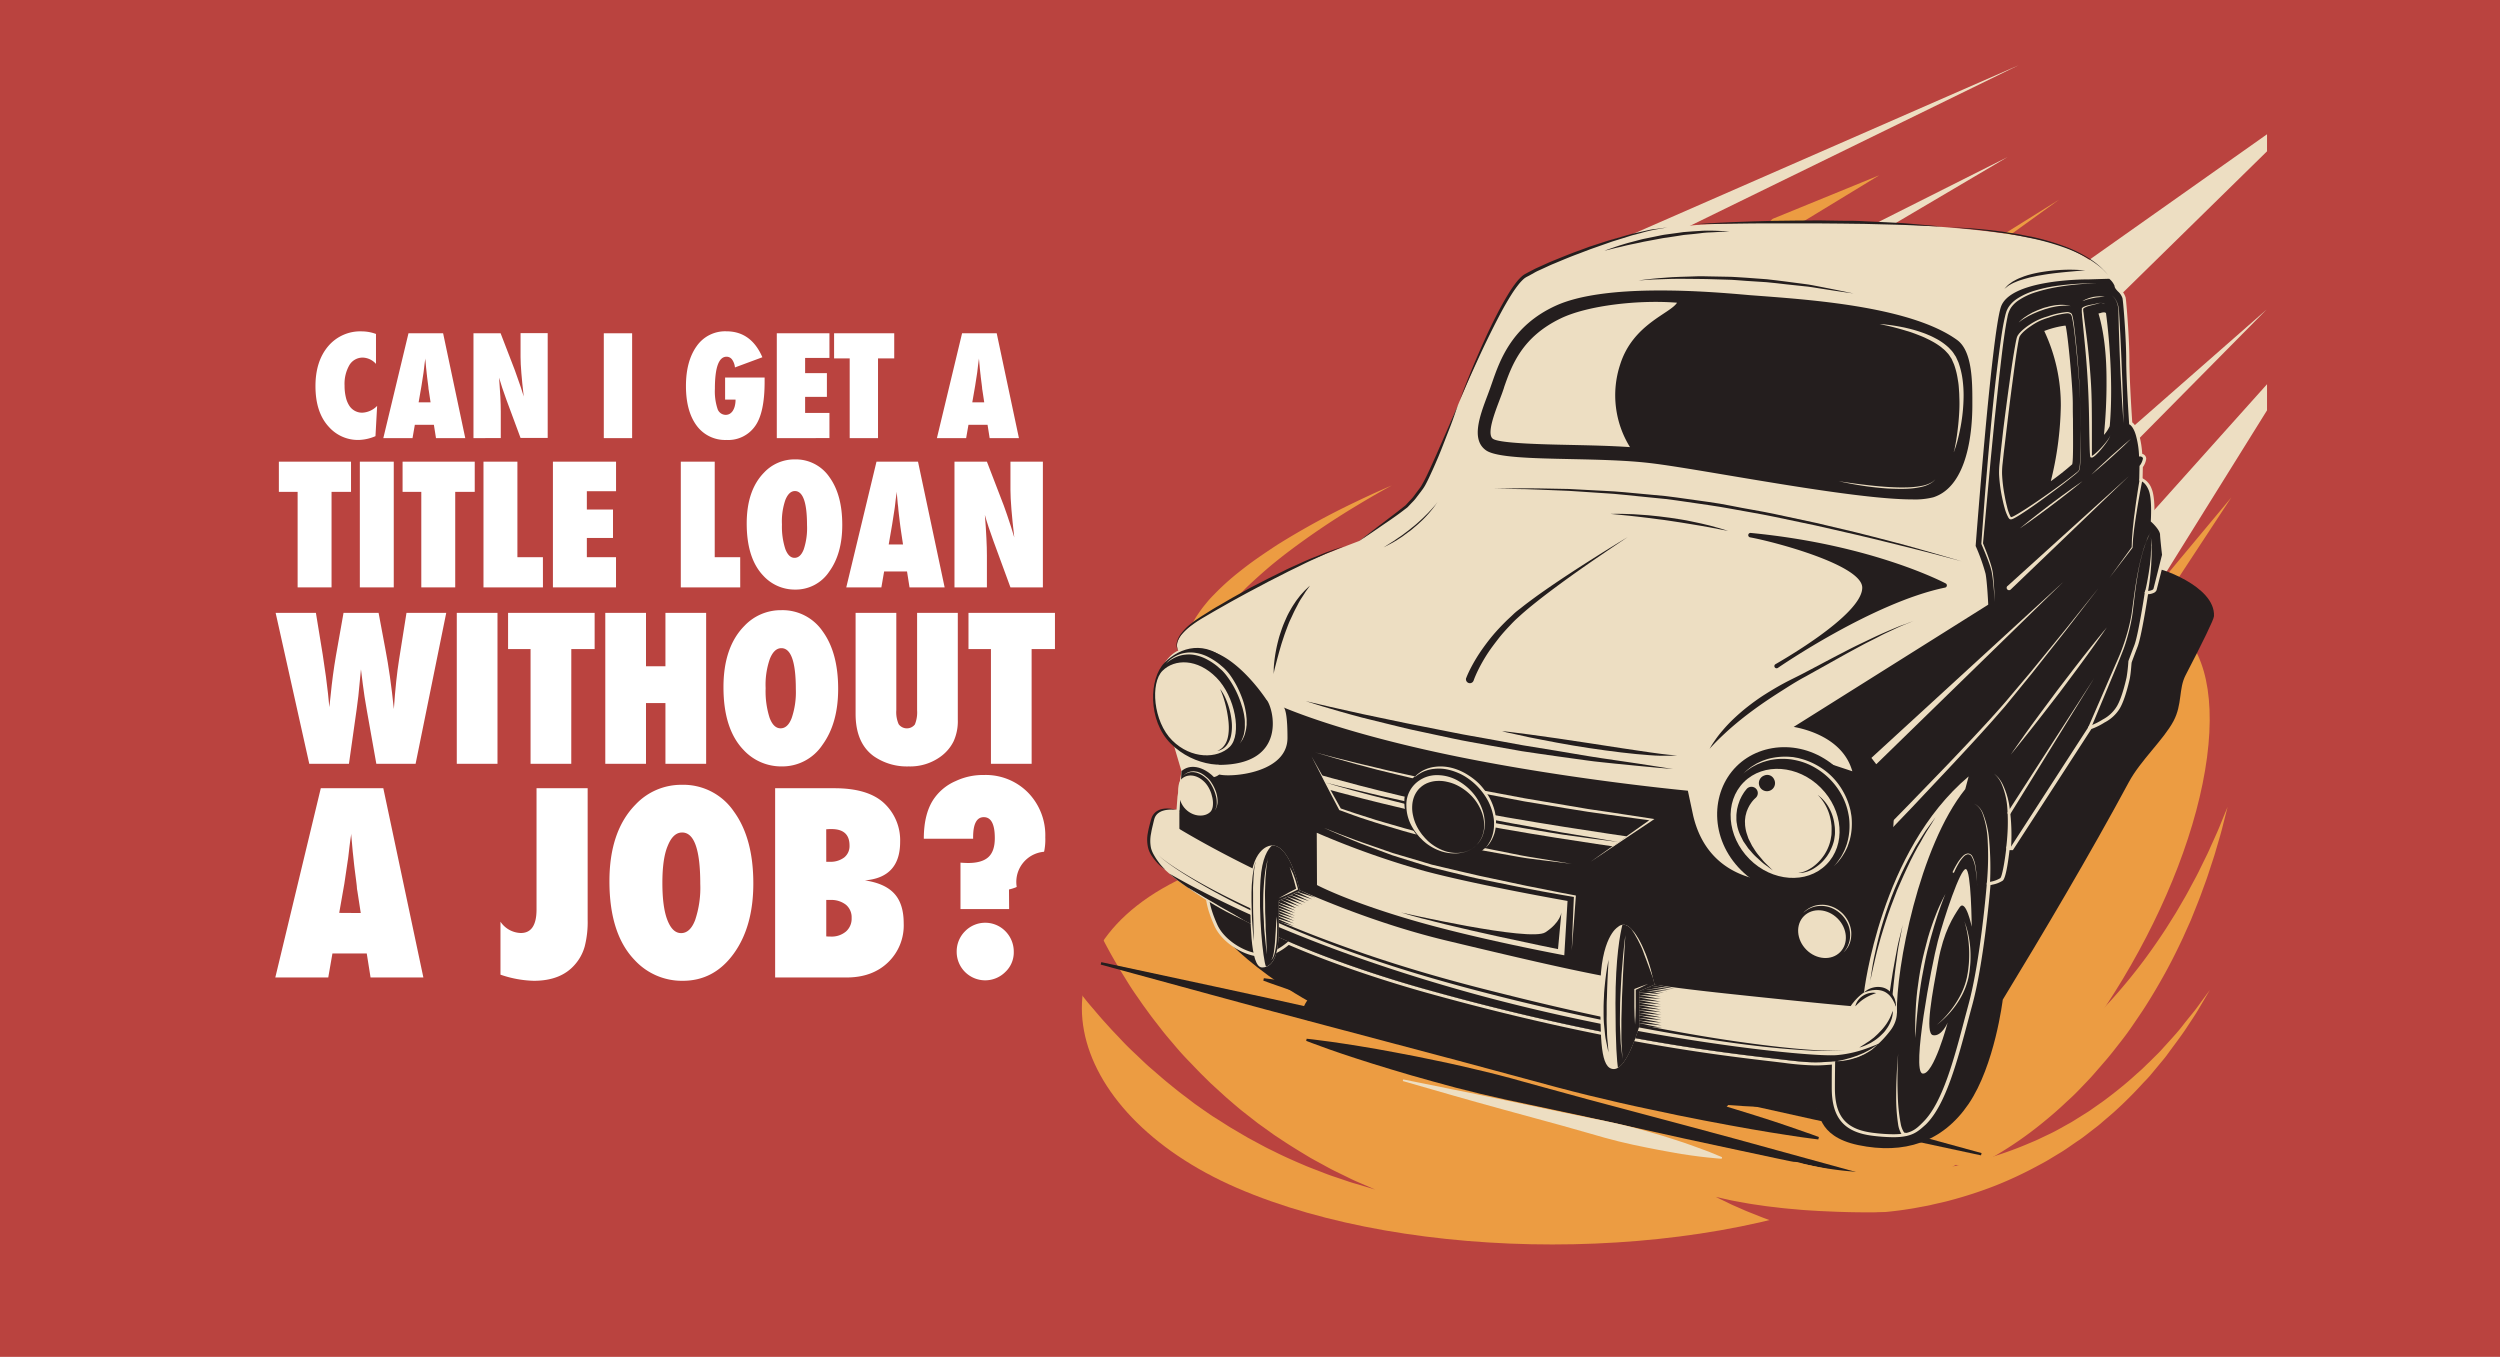 <svg viewBox="0 0 737 400" xmlns:xlink="http://www.w3.org/1999/xlink" xmlns="http://www.w3.org/2000/svg" id="Layer_1"><defs><style>.cls-1{fill:none;}.cls-2{fill:#ba433f;}.cls-3{fill:#fff;}.cls-4{clip-path:url(#clip-path);}.cls-5{fill:#eddec2;}.cls-6{fill:#ec9c42;}.cls-7{fill:#241e1e;}</style><clipPath id="clip-path"><rect rx="17.8" height="413.82" width="413.82" y="-46.91" x="254.5" class="cls-1"></rect></clipPath></defs><title>can-i-get-car-title-loan-no-job-f</title><rect height="400" width="737" class="cls-2"></rect><path d="M111.18,119.65l-.49,8.93a13.44,13.44,0,0,1-5,1.12A11.44,11.44,0,0,1,97,125.9q-4-4.26-4-12.07,0-7.31,3.72-11.73a12.36,12.36,0,0,1,10-4.41,12.21,12.21,0,0,1,4.12.76v8.83a5.43,5.43,0,0,0-3.82-1.86,4.54,4.54,0,0,0-4,2.18,11.06,11.06,0,0,0-1.44,6.09,14.3,14.3,0,0,0,.36,3.36,7.84,7.84,0,0,0,1,2.5,4.55,4.55,0,0,0,1.65,1.56,4.45,4.45,0,0,0,2.24.55A6.51,6.51,0,0,0,111.18,119.65Z" class="cls-3"></path><path d="M137.16,129.16h-8.63l-.62-3.92h-5.62l-.68,3.92H113l7.42-30.91h10.21Zm-10.23-10.55-.54-3.6a3.86,3.86,0,0,1-.08-.54c0-.3-.17-1.46-.42-3.49,0-.22-.06-.53-.1-.93s-.09-.89-.16-1.49l-.26-2.92c0,.28-.06.59-.11.94s-.1.73-.15,1.14c-.09.83-.16,1.4-.2,1.72s-.07.52-.08.58l-.58,3.75-.84,4.84Z" class="cls-3"></path><path d="M139.58,129.16V98.25h8l4.18,10.85c.23.64.49,1.38.78,2.21s.6,1.78,1,2.86l.86,2.72q-.47-4-.7-6.89c-.16-1.9-.24-3.51-.24-4.8v-7h8v30.91h-8l-4.21-11.37c-.44-1.21-.84-2.35-1.19-3.41s-.66-2.07-.93-3c.17,2.17.3,4.07.38,5.68s.12,3,.12,4.24v7.89Z" class="cls-3"></path><path d="M186.35,129.16H178V98.25h8.35Z" class="cls-3"></path><path d="M213.76,111.29h11.65v1.28q0,8.93-2.67,12.85a9.67,9.67,0,0,1-8.58,4.28,10.39,10.39,0,0,1-8.77-4.2q-3.16-4.25-3.17-11.65T205.41,102a10.21,10.21,0,0,1,8.71-4.33q7.32,0,10.63,7.65l-8.09,3a4.75,4.75,0,0,0-.83-2.31,2,2,0,0,0-1.63-.85q-3.45,0-3.45,9.47a16.47,16.47,0,0,0,.76,5.84,2.55,2.55,0,0,0,2.43,1.83,2.34,2.34,0,0,0,1.2-.32,2.82,2.82,0,0,0,.91-.91,4.83,4.83,0,0,0,.58-1.41,7.53,7.53,0,0,0,.21-1.85h-3.08Z" class="cls-3"></path><path d="M229,129.16V98.25h15.52v7.27h-7.17V110h6.42v7h-6.42v4.73h7.17v7.42Z" class="cls-3"></path><path d="M258.84,129.16h-8.35v-23.5h-4.6V98.25h17.73v7.41h-4.78Z" class="cls-3"></path><path d="M300.38,129.16h-8.63l-.62-3.92H285.5l-.68,3.92H276.2l7.42-30.91h10.21Zm-10.23-10.55-.54-3.6a3.86,3.86,0,0,1-.08-.54c0-.3-.17-1.46-.42-3.49,0-.22-.06-.53-.1-.93s-.1-.89-.16-1.49l-.26-2.92c0,.28-.07.59-.11.94s-.1.73-.15,1.14c-.1.83-.16,1.4-.2,1.72s-.07.52-.08.58l-.58,3.75-.84,4.84Z" class="cls-3"></path><path d="M97.74,173.16h-10V145H82.21V136.1h21.27V145H97.74Z" class="cls-3"></path><path d="M116.08,173.16h-10V136.1h10Z" class="cls-3"></path><path d="M134.2,173.16h-10V145h-5.52V136.1h21.27V145H134.2Z" class="cls-3"></path><path d="M160.06,173.16H142.53V136.1h10v28.16h7.52Z" class="cls-3"></path><path d="M163,173.16V136.1h18.61v8.71H173v5.4h7.71v8.38H173v5.67h8.6v8.9Z" class="cls-3"></path><path d="M218.22,173.16H200.7V136.1h10v28.16h7.51Z" class="cls-3"></path><path d="M248.3,154.75q0,8.48-3.86,13.78a11.84,11.84,0,0,1-10,5.28,12.57,12.57,0,0,1-9.39-4.06q-4.92-5.13-4.92-15.41,0-9.84,5.14-15.05a12.26,12.26,0,0,1,9.05-3.86,12,12,0,0,1,10.2,5.23Q248.31,145.9,248.3,154.75Zm-10.39.07q0-10-3.55-10.06c-1.19,0-2.13.88-2.84,2.64a19.42,19.42,0,0,0-1,7.21,21.33,21.33,0,0,0,1,7.26q1,2.58,2.7,2.58c1.19,0,2.1-.85,2.74-2.55A19.83,19.83,0,0,0,237.91,154.82Z" class="cls-3"></path><path d="M278.48,173.16H268.13l-.74-4.7h-6.75l-.81,4.7H249.48l8.91-37.06h12.24Zm-12.27-12.65-.65-4.32s0-.23-.09-.65-.2-1.74-.51-4.17l-.12-1.12c0-.47-.11-1.07-.19-1.79l-.31-3.5c0,.33-.08.71-.13,1.12s-.12.88-.18,1.37c-.11,1-.2,1.68-.24,2.07s-.08.61-.1.69l-.7,4.49-1,5.81Z" class="cls-3"></path><path d="M281.38,173.16V136.1h9.56l5,13c.28.77.58,1.65.93,2.64s.72,2.14,1.14,3.43l1,3.27q-.56-4.83-.84-8.26t-.29-5.76V136.1h9.56v37.06h-9.56l-5-13.63c-.53-1.46-1-2.82-1.43-4.1s-.79-2.48-1.11-3.63q.32,3.91.45,6.81c.1,1.94.15,3.64.15,5.09v9.46Z" class="cls-3"></path><path d="M122.52,225.16H110.94l-2.77-15.58q-.81-4.53-1.21-7.84c-.13-1.09-.25-2-.34-2.74s-.17-1.28-.21-1.67c-.09.79-.24,2.26-.43,4.41-.09,1.1-.21,2.25-.34,3.46s-.3,2.49-.49,3.83l-2.28,16.13H91.17l-9.91-44.48H93.13l2,12.25c.75,4.87,1.27,8.71,1.56,11.49l.4,4.06.38-3.48q.6-6.1,1.55-11.61l2.25-12.71h10.34l2,10.69q1.44,7.45,2.5,17.66.31-4.58.69-8.12t.84-6.43l2.19-13.8h11.72Z" class="cls-3"></path><path d="M146.66,225.16h-12V180.68h12Z" class="cls-3"></path><path d="M168.41,225.16h-12V191.34h-6.63V180.68h25.52v10.66h-6.88Z" class="cls-3"></path><path d="M208.17,225.16h-12V207.27h-5.73v17.89h-12V180.68h12v15.73h5.73V180.68h12Z" class="cls-3"></path><path d="M247.09,203.07q0,10.17-4.64,16.53a14.22,14.22,0,0,1-12,6.34,15.09,15.09,0,0,1-11.26-4.87q-5.91-6.16-5.91-18.49,0-11.82,6.17-18.07a14.74,14.74,0,0,1,10.86-4.63,14.34,14.34,0,0,1,12.24,6.28Q247.09,192.43,247.09,203.07Zm-12.48.08q0-12.06-4.26-12.07c-1.42,0-2.56,1.06-3.4,3.17a23.16,23.16,0,0,0-1.24,8.64,25.63,25.63,0,0,0,1.17,8.72c.77,2.06,1.85,3.1,3.24,3.1s2.51-1,3.28-3.06A23.72,23.72,0,0,0,234.61,203.15Z" class="cls-3"></path><path d="M270.36,180.68h12v31.46a14.32,14.32,0,0,1-1.24,6.4,12.37,12.37,0,0,1-4,4.63,15.22,15.22,0,0,1-9.24,2.77,17.12,17.12,0,0,1-10.35-3.05c-3.53-2.6-5.3-6.74-5.3-12.45V180.68h12v28.7a8.74,8.74,0,0,0,.7,4.12,3,3,0,0,0,4.77.08,9.32,9.32,0,0,0,.66-4.18Z" class="cls-3"></path><path d="M304.13,225.16h-12V191.34h-6.62V180.68H311v10.66h-6.88Z" class="cls-3"></path><path d="M124.81,288.16H109.24l-1.12-7.08H98l-1.23,7.08H81.16l13.41-55.79H113Zm-18.46-19-1-6.5a7.33,7.33,0,0,1-.14-1c0-.53-.3-2.62-.76-6.29q-.07-.61-.18-1.68c-.07-.71-.17-1.6-.29-2.69l-.47-5.27c0,.5-.11,1.07-.2,1.69s-.17,1.32-.27,2.06c-.17,1.5-.29,2.53-.36,3.11s-.12.93-.15,1.05l-1,6.76L100,269.12Z" class="cls-3"></path><path d="M147.54,287.33V271.72a7.48,7.48,0,0,0,6,3.33c3.09,0,4.63-2.32,4.63-6.94V232.37h15.07v38.74a29,29,0,0,1-.87,7.91,13.56,13.56,0,0,1-2.93,5.38q-4.11,4.74-12.1,4.74A32.45,32.45,0,0,1,147.54,287.33Z" class="cls-3"></path><path d="M222.08,260.45q0,12.75-5.82,20.74t-15.06,7.95A18.94,18.94,0,0,1,187.07,283q-7.41-7.72-7.41-23.2,0-14.8,7.73-22.65A18.5,18.5,0,0,1,201,231.36a18,18,0,0,1,15.35,7.88Q222.09,247.12,222.08,260.45Zm-15.64.11q0-15.15-5.35-15.14c-1.78,0-3.21,1.32-4.27,4q-1.55,3.69-1.55,10.84t1.46,10.93c1,2.59,2.33,3.89,4.07,3.89s3.15-1.28,4.12-3.83A29.93,29.93,0,0,0,206.44,260.56Z" class="cls-3"></path><path d="M228.51,288.16V232.37H246q9.83,0,14.56,4.34a14.94,14.94,0,0,1,4.8,11.49q0,10.49-10.4,11.34,5.92.87,8.69,3.91c1.84,2,2.76,4.94,2.76,8.74a15.08,15.08,0,0,1-4.66,11.56q-4.62,4.41-12.18,4.41Zm15.07-34.11h1a6.63,6.63,0,0,0,4.28-1.26,4.29,4.29,0,0,0,1.58-3.54q0-4.84-5.32-4.84h-.63l-.92.06Zm0,22,.76.05.54,0a6.55,6.55,0,0,0,4.5-1.48,5,5,0,0,0,1.68-4,4.82,4.82,0,0,0-1.68-3.9,7,7,0,0,0-4.61-1.41h-1.19Z" class="cls-3"></path><path d="M297.49,268H283.15V254.31c1,.07,1.75.1,2.24.1q4.11,0,6-1.75c1.26-1.17,1.88-3,1.88-5.58q0-6.18-3.25-6.18t-3.14,6.36H272.34q0-7.84,3.29-12.21a15,15,0,0,1,6.14-4.81,18.75,18.75,0,0,1,8.28-1.77,17.51,17.51,0,0,1,13,5.17,18,18,0,0,1,5.1,13.19,17.36,17.36,0,0,1-2.7,10.06,13.47,13.47,0,0,1-8,5.33Zm1.37,12.65a7.9,7.9,0,0,1-2.49,5.89,8.4,8.4,0,0,1-14.34-6,8.42,8.42,0,0,1,2.45-6,8.33,8.33,0,0,1,11.93,0A8.56,8.56,0,0,1,298.86,280.61Z" class="cls-3"></path><g class="cls-4"><path d="M520.66,82.09,591.83,46.3,523.21,86.78a2.67,2.67,0,1,1-2.71-4.6Z" class="cls-5"></path><path d="M574,173.86l94.17-82.59-88.07,89.07a4.45,4.45,0,1,1-6.33-6.26Z" class="cls-5"></path><path d="M622.32,164.62l61.74-68.93-48.92,78.55a8,8,0,0,1-13.65-8.5A8.55,8.55,0,0,1,622.32,164.62Z" class="cls-5"></path><path d="M614.16,77.84l72.49-51.21L623.28,88.77a7.14,7.14,0,1,1-10-10.2A8.51,8.51,0,0,1,614.16,77.84Z" class="cls-5"></path><path d="M478.82,70.1,595.09,19.23l-114,55.71a2.67,2.67,0,0,1-2.35-4.8Z" class="cls-5"></path><path d="M349.54,188.74s.1-.28.27-.81c.09-.26.19-.59.32-1a6.28,6.28,0,0,1,.27-.69c.11-.27.23-.55.36-.85a26.08,26.08,0,0,1,2.05-3.8c.45-.66.92-1.36,1.44-2.07s1.11-1.4,1.71-2.14,1.28-1.44,2-2.17,1.43-1.46,2.2-2.18c1.54-1.45,3.21-2.91,5-4.33s3.64-2.83,5.58-4.18,3.93-2.69,5.95-4A230.65,230.65,0,0,1,399.56,148c6.4-3.09,10.78-4.9,10.78-4.9s-4.19,2.21-10.25,5.88a229.28,229.28,0,0,0-21.4,14.52c-1.84,1.44-3.67,2.9-5.4,4.4s-3.4,3-5,4.5-3,3-4.28,4.47c-.64.74-1.22,1.47-1.81,2.17l-1.56,2.08-1.29,2c-.35.64-.69,1.24-1,1.81a20.84,20.84,0,0,0-1.23,2.88q-.09.27-.18.51l-.09.24c0,.08,0,.2-.07.29-.09.39-.16.73-.22,1-.12.54-.19.82-.19.82v0a3.57,3.57,0,0,1-7-1.58Z" class="cls-6"></path><path d="M599.73,192.8c33.52-24.07,56.31-10.42,50.9,30.49s-37,93.59-70.5,117.66-56.3,10.41-50.89-30.5S566.21,216.87,599.73,192.8Z" class="cls-6"></path><path d="M576.77,326.73l.25-.07a5.78,5.78,0,0,0,.71-.21c.73-.24,1.84-.64,3.29-1.21a92.07,92.07,0,0,0,11.9-6c2.4-1.44,5-3.07,7.64-5,1.35-.92,2.67-1.95,4.05-3s2.75-2.14,4.11-3.3,2.76-2.34,4.12-3.6,2.73-2.54,4.1-3.86,2.66-2.73,4-4.1,2.61-2.85,3.89-4.32c2.53-2.94,5-6,7.28-9.07s4.46-6.22,6.47-9.31l2.89-4.61,2.63-4.52c.86-1.47,1.6-2.94,2.37-4.35s1.5-2.78,2.13-4.12l1.89-3.84c.61-1.22,1.1-2.41,1.61-3.52,1-2.21,1.88-4.14,2.51-5.76l2.08-5.09-1.35,5.33c-.41,1.71-1,3.75-1.7,6.1-.35,1.17-.68,2.43-1.12,3.73l-1.35,4.12c-.45,1.44-1,2.92-1.56,4.44s-1.12,3.13-1.78,4.74l-2,5c-.75,1.67-1.52,3.38-2.29,5.11-1.62,3.45-3.37,7-5.31,10.51s-4,7-6.26,10.5c-1.13,1.72-2.3,3.42-3.46,5.12s-2.39,3.34-3.65,4.94-2.49,3.21-3.79,4.73-2.59,3-3.9,4.5-2.65,2.84-3.95,4.21-2.64,2.65-4,3.87c-2.62,2.5-5.25,4.72-7.73,6.72a109.58,109.58,0,0,1-12.87,8.91c-1.68,1-3.06,1.7-4.06,2.19-.52.26-.88.43-1.26.59l-.44.2a8.9,8.9,0,0,1-6.11-16.72Z" class="cls-6"></path><path d="M539.41,101.05,607,58.87l-64.61,46.61a2.67,2.67,0,1,1-3.12-4.33Z" class="cls-6"></path><path d="M523,64.34l31-12.67L525.38,69.1a2.68,2.68,0,0,1-2.79-4.57A3.37,3.37,0,0,1,523,64.34Z" class="cls-6"></path><path d="M550.62,269.77C602,292,602,328,550.62,350.21s-134.6,22.21-185.94,0-64.56-70.48-13.21-92.69S499.28,247.55,550.62,269.77Z" class="cls-6"></path><path d="M627.73,182.72l30.06-36.07L632,185.9a2.67,2.67,0,0,1-4.47-2.93Z" class="cls-6"></path><path d="M317.09,257.51l.09.32c0,.08.05.19.09.32s.1.34.17.55c.27.83.68,2.09,1.29,3.71s1.38,3.6,2.36,5.85,2.16,4.78,3.51,7.51,2.94,5.65,4.73,8.68c.88,1.53,1.84,3.05,2.81,4.63s2,3.17,3.12,4.74l1.66,2.4,1.74,2.39c1.16,1.62,2.43,3.18,3.67,4.8s2.59,3.15,3.92,4.73,2.71,3.13,4.16,4.61,2.84,3,4.34,4.46l2.21,2.18,2.28,2.08,2.27,2.07,2.32,2c.77.65,1.53,1.31,2.31,1.93l2.33,1.83,2.31,1.8,2.33,1.67,2.29,1.65c.75.53,1.53,1,2.28,1.52,3,2,5.95,3.77,8.67,5.41,1.38.78,2.73,1.49,4,2.19s2.47,1.36,3.64,1.91l3.26,1.59c1,.5,1.94.95,2.79,1.31l5.38,2.34L399.77,349c-.9-.24-1.89-.56-2.95-.93l-3.47-1.17c-1.25-.4-2.54-.9-3.91-1.44s-2.82-1.07-4.31-1.68c-3-1.28-6.19-2.64-9.51-4.32-.83-.41-1.69-.81-2.53-1.25l-2.55-1.37-2.62-1.41-2.61-1.53-2.65-1.56c-.88-.54-1.75-1.12-2.64-1.68L357.36,329l-2.64-1.83-2.64-1.86-2.61-2c-1.76-1.29-3.44-2.68-5.14-4.06s-3.33-2.85-5-4.27-3.23-3-4.79-4.45-3.11-3-4.55-4.57l-2.19-2.3-2.1-2.32c-1.41-1.53-2.69-3.11-4-4.62s-2.51-3.06-3.67-4.58c-2.35-3-4.45-6-6.35-8.72s-3.54-5.37-4.94-7.73-2.58-4.46-3.52-6.23-1.64-3.21-2.12-4.23l-.32-.68-.25-.57-.18-.42,0,0a8.92,8.92,0,0,1,16.36-7.13A11.32,11.32,0,0,1,317.09,257.51Z" class="cls-2"></path><path d="M324.66,283.64l33.28,7.15,16.11,3.49,18,4,39,8.67,19.85,4.32c6.55,1.39,13,2.81,19.19,4.28s12.18,3,17.81,4.62l8.21,2.27,7.66,2.22c4.9,1.43,9.37,2.83,13.34,4.06s7.41,2.38,10.24,3.35,5,1.73,6.55,2.28l2.31.85-.17.71-2.44-.32c-1.59-.2-3.92-.53-6.87-1s-6.54-1-10.63-1.74-8.7-1.54-13.72-2.53l-7.81-1.55L486.22,327c-5.73-1.19-11.74-2.58-17.94-4.09s-12.55-3.24-19-5l-19.62-5.29L391,302.36l-17.78-4.73-15.91-4.32-32.83-8.95Z" class="cls-7"></path><path d="M584,340.6l-33.27-7.14L534.58,330l-18-4-39-8.68L457.74,313c-6.55-1.38-13-2.8-19.2-4.28s-12.17-3-17.81-4.61l-8.21-2.27-7.65-2.23c-4.91-1.42-9.38-2.82-13.35-4.05s-7.4-2.38-10.23-3.35-5.05-1.73-6.56-2.28l-2.31-.85.17-.71,2.44.32c1.6.2,3.92.53,6.88,1s6.53,1,10.62,1.74,8.71,1.54,13.72,2.53l7.82,1.54,8.34,1.77c5.72,1.19,11.73,2.58,17.93,4.08s12.56,3.25,19,5L479,311.65l38.65,10.24,17.77,4.73,15.91,4.31,32.84,9Z" class="cls-7"></path><path d="M549.13,346.83l-25.83-5.44-12.5-2.67-13.94-3L466.56,329l-15.4-3.29c-5.09-1.06-10.09-2.14-14.9-3.29s-9.44-2.36-13.81-3.6l-6.36-1.79-5.93-1.76c-3.8-1.13-7.26-2.24-10.33-3.23s-5.73-1.9-7.92-2.67-3.9-1.4-5.07-1.85l-1.78-.68.15-.62,1.9.21c1.24.14,3.05.37,5.35.7s5.08.74,8.26,1.26,6.77,1.13,10.66,1.88l6.07,1.16,6.48,1.34c4.44.9,9.1,2,13.91,3.15s9.74,2.53,14.74,3.93l15.2,4.16,30,8,13.77,3.71,12.33,3.39,25.45,7Z" class="cls-7"></path><path d="M473.4,302.74l8.62,1.63c2.58.49,5.6,1.06,8.81,1.73l10.09,2.06,5.14,1c1.7.31,3.37.64,5,1s3.12.81,4.56,1.26,2.8.88,4,1.32S522,313.6,523,314s1.88.75,2.59,1.06c1.43.62,2.23,1,2.23,1l-.09.36s-.91,0-2.46-.11c-.77,0-1.71-.13-2.78-.25s-2.27-.26-3.58-.46-2.71-.43-4.19-.71-3-.61-4.63-1-3.22-.88-4.87-1.39l-5-1.49-9.9-2.85c-3.16-.9-6.1-1.79-8.62-2.54l-8.39-2.55Z" class="cls-7"></path><path d="M411.63,285.35l8.62,1.62c2.58.5,5.59,1.07,8.81,1.74l10.09,2.05,5.14,1c1.7.31,3.36.64,5,1s3.13.8,4.57,1.26,2.8.87,4,1.31,2.39.86,3.39,1.24,1.87.75,2.59,1.07c1.42.62,2.22,1,2.22,1l-.09.36s-.9,0-2.45-.11c-.77-.05-1.71-.14-2.78-.25s-2.28-.27-3.58-.47-2.71-.43-4.19-.71-3-.61-4.63-1-3.22-.88-4.87-1.39l-5-1.49-9.9-2.85c-3.16-.89-6.1-1.78-8.62-2.54l-8.39-2.54Z" class="cls-7"></path><path d="M413.66,318.21l14.83,3,7.18,1.45,8,1.68L461.05,328l8.85,1.81c2.92.57,5.79,1.17,8.55,1.82s5.4,1.36,7.89,2.11L490,334.8l3.38,1.07c2.17.67,4.14,1.36,5.89,2s3.26,1.18,4.51,1.66c2.48,1,3.88,1.6,3.88,1.6l-.11.47s-1.54-.08-4.19-.38c-1.33-.13-2.93-.34-4.76-.59s-3.9-.56-6.14-1L489,339l-3.72-.73c-2.55-.49-5.23-1.09-8-1.76s-5.57-1.48-8.43-2.31l-8.69-2.46L443,327.05l-7.87-2.18-7.05-2-14.54-4.18Z" class="cls-5"></path><path d="M501.53,313l-14.83-3-7.18-1.46-8-1.68-17.39-3.68-8.84-1.81c-2.92-.57-5.79-1.17-8.55-1.82s-5.4-1.37-7.9-2.11l-3.63-1.07-3.38-1.06c-2.17-.68-4.14-1.36-5.89-2s-3.26-1.18-4.5-1.67c-2.49-1-3.89-1.59-3.9-1.59l.12-.47s1.54.08,4.19.37c1.33.14,2.93.34,4.76.59s3.9.57,6.14,1l3.49.61,3.72.73c2.55.48,5.22,1.09,8,1.76s5.57,1.47,8.43,2.31l8.69,2.46,17.12,4.72,7.88,2.19,7.05,2,14.54,4.18Z" class="cls-7"></path><path d="M519.22,320.53l-14.84-3-7.18-1.46-8-1.68-17.38-3.68L463,308.93c-2.93-.58-5.8-1.17-8.55-1.82s-5.41-1.37-7.9-2.11l-3.64-1.07-3.38-1.06c-2.16-.68-4.14-1.37-5.88-2s-3.27-1.18-4.51-1.67c-2.49-1-3.89-1.59-3.89-1.59l.12-.47s1.53.08,4.18.37c1.33.14,2.93.34,4.77.59s3.9.56,6.13,1l3.5.61,3.71.73c2.56.48,5.23,1.09,8,1.75s5.57,1.48,8.42,2.32l8.69,2.46,17.13,4.72,7.88,2.19,7,2,14.54,4.18Z" class="cls-7"></path><path d="M635.13,167.53c-3.71,3.28-6,9.56-6,9.56l-2.58-13L434.56,233.94l-75.71,40s14.43,19.12,50.75,32C461.89,324.41,514,326.7,535.4,326.77c1.33,0-.41,8.13,12.44,10.81,13.39,2.79,24.77-.76,32.5-12.14s10.07-30.73,10.07-30.73h0c11.61-19.07,25.87-43.11,37.17-64.14,3.42-6.37,10.21-12.46,13.17-18,2.62-4.94,1.48-9.49,3.55-13.5,5.11-9.84,8.32-16.41,8.38-17.42C653.15,172.62,635.69,167,635.13,167.53Z" class="cls-7"></path><path d="M535.21,314.09a80.24,80.24,0,0,1-9.42-.77l-2.9-.35c-16.47-1.92-50.73-5.92-102.2-20.27-9.14-2.55-32.39-9.49-51.05-18.93-5.58-2.83-9.78-5.11-13.62-7.41l.48-.8c3.82,2.29,8,4.56,13.56,7.37,18.59,9.41,41.77,16.33,50.88,18.87,51.4,14.34,85.61,18.33,102.06,20.25l2.9.34c7.06.85,9,.92,14,.55A25.22,25.22,0,0,0,548.8,311l.39.85a27.08,27.08,0,0,1-9.26,2C538.09,314,536.65,314.09,535.21,314.09Z" class="cls-5"></path><path d="M634.55,153.52s.47-6.59-.69-9.3-2.72-2.94-2.72-2.94l.08-3.8a5.46,5.46,0,0,0,1-2.32c0-.93-1.17-1.08-1.17-1.08a26.37,26.37,0,0,0-.77-5.35c-.77-3.33-2.17-4-2.17-4s-.85-12.47-.85-18.59-.81-16.52-1-18.2-2.38-2.85-2.38-3.72S622,81.63,622,81.63A37,37,0,0,0,606.2,72c-10.15-3.18-28.54-5.19-53.76-6.27s-47.29.38-51.12.5A150.91,150.91,0,0,0,477.85,70C471.11,71.87,455,77.92,450,80.94s-11.5,18.35-14.87,25.91-13.24,32-14.52,34.51-5.93,7.9-5.93,7.9L400.7,159.48s-13.83,5.23-19.75,7.9-23.24,12.09-29.52,16.74-4.06,7.66-4.06,7.66-5.69,2.1-6.51,11.74,4.76,14.75,4.76,14.75l2.68,9.07-1.05,11.38s-2.62,1.2-3.78.39-4.82,1-4.82,9.26S356,262.89,356,262.89s-.7,2.91,2.44,9.88c2,4.45,7.24,7.67,11.09,8.54a10.48,10.48,0,0,0,6-.41,19.79,19.79,0,0,0,5.3-3.68,336.79,336.79,0,0,0,40,14.56c22.62,6.67,90.78,17.47,105,19.17S540.67,312,540.67,312s-.08,4.59-.08,7.76c0,9.38,4.1,12.77,11.85,13.68,10.54,1.24,9.61,1.24,15-3.41s9.91-21.84,13.48-35,5.34-36.16,5.34-36.16,2.64.3,3.65-.55,1.93-8.29,1.93-8.29H593l23.09-35.64s5.8-1.86,8.59-6.43S627.89,195,627.89,195s.62-1.71,1.78-4.73,3.1-15.72,3.1-15.72a3.18,3.18,0,0,0,2.09-.39c1.24-.62,1.63-7,1.63-7s1.39-2.4,1.39-3.56-.62-4.26-.62-6S634.55,153.52,634.55,153.52Z" class="cls-5"></path><path d="M637.29,157.66c0-1.7-2.71-4.11-2.71-4.11s.46-6.58-.7-9.29-2.71-2.95-2.71-2.95l.08-3.79a5.55,5.55,0,0,0,1-2.33c0-.92-1.16-1.08-1.16-1.08a26.46,26.46,0,0,0-.77-5.35c-.78-3.33-2.17-4-2.17-4s-.85-12.47-.85-18.59c0-5.61-.69-14.8-1-17.6l-.1-.73c-.32-1.62-2.35-2.75-2.35-3.59S622,81.67,622,81.67l-6.1.19s-23.7-.27-26.49,8.56S582,161,582,161a61.16,61.16,0,0,1,2.95,8.21c.41,2.22.7,7.66.76,8.78l-58.17,36.55s14.18,1.35,17.9,12.06L529.1,221.2l-3.84,27.39V259.4s-20.74,1.6-25.62-19.08L498,232.69s-38.58-3.52-74.59-11.42-49.72-15.35-49.72-15.35S364.07,191,353.8,191a40.74,40.74,0,0,0-6.43,1.71,9.47,9.47,0,0,0-3.76,3.28c-4,5.78,9.16,23.56,9.16,23.56l1.52,4s6.51,1.44,5.12,4.08-7.4-.06-7.4-.06L350.9,234l-3.65,5.61V245l5.18,3.62,2.67,10.08,60.18,19.69,61.82,13.71,23.7,3.49,36.49,5.11,5.42-3.63A155.51,155.51,0,0,0,540.46,313l.08,0s-.08,4.59-.08,7.76c0,9.38,4.1,12.76,11.85,13.68,10.54,1.24,9.61,1.24,15-3.41s9.92-21.84,13.48-35,5.34-35.32,5.34-35.32h0c0-.26,2.78-.59,3.79-1.44s1.94-9.14,1.94-9.14h1.16l23.08-35.63a19.13,19.13,0,0,0,4-2,10.89,10.89,0,0,0,4.25-3.93c1.73-2.78,3-8.8,3-8.8a44.47,44.47,0,0,0,.54-4.68s.62-1.7,1.78-4.72,3.1-15.73,3.1-15.73a3.18,3.18,0,0,0,2.09-.39,1.14,1.14,0,0,0,.44-.51l2.55-10.13C637.76,162.67,637.29,158.34,637.29,157.66Z" class="cls-7"></path><path d="M558.14,335.25a51.79,51.79,0,0,1-5.88-.4c-8.6-1-12.26-5.24-12.26-14.14,0-2.45,0-5.76.06-7.13l-.12,0,.06-.68a89.33,89.33,0,0,1,1.63-9.9l.5-2.5-4.84.67h-.07l-36.49-5.11L477,292.6l-61.85-13.72-60.47-19.77L352,248.94l-5.23-3.66v-5.63l.35-4.8,1.18-7.54.49.12a33.75,33.75,0,0,0,6.84,1c1.84,0,3-.35,3.35-1a1,1,0,0,0,.05-.91c-.6-1.3-3.71-2.24-4.86-2.5l-.25-.06-1.58-4.15c-.94-1.27-13.21-18.16-9.13-24a6.88,6.88,0,0,1,3.64-2.22l.22-.08c.73-.26,1.91-.83,3-1.38a14,14,0,0,1,3.67-1.51c10.07,0,19.27,13.58,20.22,15,1.32.69,15.56,7.81,49.5,15.25,35.58,7.8,74.15,11.38,74.53,11.42l.35,0,1.69,8c4.1,17.38,19.51,18.73,24.14,18.73h.57V248.59l3.92-28,15.91,5.26c-4-9.48-17-10.84-17.15-10.85l-1.36-.13,59.09-37.13c-.08-1.51-.35-6.39-.74-8.45a61.58,61.58,0,0,0-2.91-8.11l0-.1V161c.19-2.52,4.68-61.89,7.46-70.67s24.26-8.89,26.7-8.89h.23l6.27-.19.14.13c.47.42,2,1.9,2,2.9,0,.19.45.67.77,1a5.39,5.39,0,0,1,1.58,2.48l.1.77c.27,2.58,1,11.91,1,17.66,0,5.58.72,16.6.84,18.33.48.36,1.53,1.43,2.17,4.18a28.22,28.22,0,0,1,.77,5.09,1.54,1.54,0,0,1,1.18,1.44,5.34,5.34,0,0,1-1,2.48l-.07,3.31a5.42,5.42,0,0,1,2.67,3.1c1.08,2.52.82,8.07.74,9.28.65.61,2.7,2.64,2.7,4.3,0,.63.47,4.93.6,5.87v.09l0,.08-2.59,10.23a1.55,1.55,0,0,1-.65.72,4.13,4.13,0,0,1-1.86.48h0c-.36,2.3-2,12.63-3.06,15.39s-1.63,4.31-1.75,4.65-.14,2.28-.54,4.66c-.05.27-1.3,6.15-3,9a11.29,11.29,0,0,1-4.46,4.11,19.49,19.49,0,0,1-3.9,1.93l-23.13,35.7h-1c-.28,2.36-1,8.19-2,9a8.34,8.34,0,0,1-2.94,1.16l-.69.18,0,.2c-.27,3.15-2.06,22.93-5.32,35-.38,1.41-.77,2.85-1.15,4.29-3.28,12.37-6.68,25.16-12.45,30.93l-.11.11C565.33,333.65,563.72,335.25,558.14,335.25ZM541,312.09V313s-.07,4.59-.07,7.76c0,8.43,3.31,12.26,11.44,13.22a50.08,50.08,0,0,0,5.77.4c5.2,0,6.62-1.42,8.76-3.56l.11-.12c5.6-5.59,9-18.26,12.21-30.51l1.15-4.29c3.51-13,5.31-35,5.33-35.24l0-.43H586a4.91,4.91,0,0,1,1.1-.35,8,8,0,0,0,2.58-1c.54-.47,1.34-5,1.77-8.84l.05-.42h1.33l23-35.55L616,214a18.67,18.67,0,0,0,3.9-1.9A10.61,10.61,0,0,0,624,208.3c1.66-2.68,2.91-8.58,2.92-8.64a44.47,44.47,0,0,0,.52-4.61l0-.14s.62-1.7,1.78-4.73,3.06-15.5,3.08-15.63l.07-.51.51.13h0a2.9,2.9,0,0,0,1.76-.35.7.7,0,0,0,.21-.27l2.52-10c-.13-1-.58-5.2-.58-5.9,0-1.23-1.85-3.13-2.56-3.76l-.17-.15v-.23c0-.06.45-6.5-.66-9.08-1-2.39-2.34-2.66-2.36-2.67l-.39-.07v-.39l.08-3.95.09-.11a4.94,4.94,0,0,0,.92-2.06c0-.51-.75-.62-.76-.62l-.4,0v-.41a25.76,25.76,0,0,0-.77-5.24c-.7-3-1.92-3.71-1.93-3.72l-.22-.12,0-.26c0-.13-.85-12.56-.85-18.62,0-5.72-.7-15-1-17.55l-.1-.72a4.6,4.6,0,0,0-1.34-2c-.55-.59-1-1.09-1-1.65a5.41,5.41,0,0,0-1.57-2.09l-5.91.18h-.24c-2.37,0-23.29.23-25.82,8.24-2.68,8.5-7.18,67.35-7.41,70.35a57.12,57.12,0,0,1,2.93,8.2c.43,2.27.72,7.77.77,8.84l0,.27-.23.15-57.11,35.88c3.62.65,13.92,3.24,17,12.19l.3.89-16.67-5.52-3.77,26.84v11.18l-.43,0s-.39,0-1.07,0c-4.8,0-20.78-1.4-25-19.46l-1.56-7.31c-3.91-.37-40.46-4-74.31-11.4-35.67-7.83-49.7-15.32-49.84-15.39l-.11-.06-.06-.1c-.1-.15-9.61-14.7-19.51-14.7a19.84,19.84,0,0,0-3.26,1.42c-1.16.56-2.35,1.14-3.13,1.42l-.23.08a6,6,0,0,0-3.19,1.87c-3.77,5.44,9,22.83,9.16,23l.06.11,1.42,3.75c1,.25,4.45,1.21,5.26,3a1.86,1.86,0,0,1-.07,1.73c-.53,1-1.9,1.5-4.17,1.5a32.9,32.9,0,0,1-6.57-.87l-1,6.5-.35,4.74v5.11l5.11,3.58,2.65,10L415.43,278l61.77,13.7,23.67,3.48,36.42,5.1,6-.83-.74,3.78C541.76,307.16,541.3,309.51,541,312.09Z" class="cls-5"></path><path d="M620.61,89.69c-.62-.54-1.22-.57-2.3-.24s-3.8.67-4.38,1.48c-.29.41,1.35,10.48,2,21.38.61,10.63.19,22.12.58,22.31.77.38,5.59-5.19,5.59-6.35" class="cls-7"></path><path d="M620.61,89.69a3.29,3.29,0,0,0-.58-.32,3,3,0,0,0-1.82.2c-.78.24-1.77.42-2.83.77a5.25,5.25,0,0,0-.77.33c-.12.08-.27.13-.34.23l-.14.13,0,0,0,0v.19c0,.23,0,.55.08.89l.12,1c.34,2.77.83,6,1.2,9.47s.71,7.2.92,10.93.22,7.46.24,11c0,1.74,0,3.43,0,5s0,3.12,0,4.49a3.06,3.06,0,0,0,0,.47v0s0-.06-.14-.1c0,0,.1,0,.08,0s.07,0,.12,0a4.4,4.4,0,0,0,.75-.52,17.4,17.4,0,0,0,1.32-1.21c.79-.8,1.43-1.55,1.94-2.18a13.42,13.42,0,0,0,1.09-1.54,1.51,1.51,0,0,0,.23-.61,1.61,1.61,0,0,1-.19.63,11,11,0,0,1-1,1.63,28.35,28.35,0,0,1-1.83,2.31,17.31,17.31,0,0,1-1.28,1.32,4.25,4.25,0,0,1-.83.61l-.14.06a.64.64,0,0,1-.21,0,.57.57,0,0,1-.18,0,.34.34,0,0,1-.21-.2l0-.09a4.19,4.19,0,0,1-.08-.56c-.1-1.42-.12-2.92-.16-4.53s-.06-3.28-.09-5c-.05-3.49-.15-7.21-.35-10.91s-.47-7.42-.8-10.89-.65-6.72-.92-9.5c0-.35-.06-.69-.08-1a7.4,7.4,0,0,1,0-1.07l0-.12v-.07a.78.78,0,0,0,0-.07l0,0,.21-.18a1.21,1.21,0,0,1,.43-.26,4.91,4.91,0,0,1,.85-.32c1.12-.3,2.09-.42,2.88-.62a3,3,0,0,1,1.89-.06A3.06,3.06,0,0,1,620.61,89.69Z" class="cls-5"></path><path d="M577.31,99.88c-14.83-10.76-48.57-12.23-61.58-13.37S473.2,83,458.56,89.65s-17.43,18.48-19.87,25.1-6,14.64-.93,18.36,31,1.86,48.34,3.83,73.08,13.59,84,10.11S582,125.67,582,119.4,582.2,103.42,577.31,99.88Z" class="cls-7"></path><path d="M563.82,148.16c-12.19,0-35.66-3.95-54.52-7.12-9.74-1.64-18.15-3.06-23.25-3.64-6.91-.79-15.09-1-23-1.13-12-.25-22.38-.47-25.57-2.79-5-3.62-2.25-10.85.15-17.23.21-.56.41-1.12.62-1.66s.47-1.33.72-2.06c2.39-6.86,6-17.24,19.39-23.3,6.64-3,17.1-4.53,31.08-4.53,9.54,0,18.66.68,26.32,1.35,1.36.12,2.94.24,4.71.38,15.28,1.17,43.72,3.36,57.1,13.07,4.87,3.53,4.85,12.49,4.84,19v.87c0,7.27-1.19,24.58-12.17,28.09A22.62,22.62,0,0,1,563.82,148.16ZM489.45,85.63c-13.85,0-24.18,1.5-30.7,4.44-13,5.9-16.56,16.05-18.89,22.77-.26.73-.49,1.42-.73,2.07s-.41,1.1-.62,1.67c-2.29,6.07-4.88,13-.47,16.15,2.95,2.15,13.68,2.37,25,2.61,7.92.17,16.12.35,23.07,1.14,5.13.58,13.55,2,23.3,3.64,18.83,3.17,42.26,7.11,54.37,7.11a22.28,22.28,0,0,0,6.14-.62c10.41-3.33,11.53-20.14,11.53-27.21v-.87c0-6,0-15-4.46-18.28-13.16-9.55-41.43-11.73-56.62-12.9L515.69,87C508.05,86.31,499,85.63,489.45,85.63Z" class="cls-5"></path><path d="M551.78,248.39l11-11.24L574,225.55c4.07-4.27,8.4-8.83,12.64-13.48,2.11-2.34,4.21-4.66,6.18-7.06l5.87-6.95,10.21-12.5,9.83-12.29-9.62,12.46-10,12.67-5.75,7.06c-1,1.19-1.94,2.43-3,3.61l-3.11,3.55c-4.2,4.71-8.48,9.33-12.52,13.64L563.68,238l-10.9,11.37a.7.7,0,0,1-1-1h0Z" class="cls-5"></path><path d="M543.84,257.89c-7.63,7.63-21.25,7.95-30.58-1.37s-9-22.95-1.37-30.58,21.25-7.95,30.57,1.38S551.47,250.26,543.84,257.89Z" class="cls-7"></path><path d="M375.49,198.77s0-.46,0-1.24.1-1.92.27-3.27a44.63,44.63,0,0,1,.84-4.56c.21-.82.41-1.68.69-2.53s.56-1.71.88-2.56.7-1.68,1.06-2.5.78-1.6,1.21-2.34a23.28,23.28,0,0,1,1.3-2.09c.41-.67.89-1.23,1.3-1.78s.86-1,1.22-1.4.72-.74,1-1c.57-.55.91-.84.91-.84s-.25.38-.71,1c-.23.32-.52.7-.8,1.16s-.64,1-1,1.54-.73,1.18-1.07,1.86-.74,1.38-1.1,2.13-.7,1.53-1.08,2.31-.69,1.61-1,2.44-.63,1.66-.9,2.49-.55,1.64-.79,2.43l-.67,2.31-.56,2.08c-.33,1.3-.63,2.38-.8,3.15S375.49,198.77,375.49,198.77Z" class="cls-7"></path><path d="M564.24,183l-2.86,1.18c-.91.35-2,.85-3.23,1.43s-2.65,1.2-4.14,2-3.14,1.56-4.83,2.47-3.49,1.88-5.33,2.89l-11.51,6.43c-2,1.06-3.89,2.22-5.75,3.4s-3.67,2.33-5.4,3.49c-3.46,2.33-6.57,4.65-9.13,6.78-1.28,1.06-2.43,2.07-3.43,3s-1.85,1.74-2.54,2.44-1.2,1.26-1.57,1.64l-.55.6s.15-.24.41-.7.7-1.11,1.27-1.92a31.51,31.51,0,0,1,2.2-2.82,43.58,43.58,0,0,1,3.19-3.38c1.24-1.16,2.62-2.39,4.16-3.59s3.2-2.42,5-3.56,3.67-2.26,5.63-3.32,4-2,6-3.06c4-2.09,7.93-4.22,11.68-6.13,1.88-1,3.69-1.89,5.43-2.72s3.38-1.63,4.92-2.33,2.95-1.31,4.22-1.84,2.37-1,3.3-1.29Z" class="cls-7"></path><path d="M493.22,226.71l-4.72-.4c-3-.3-7.3-.65-12.44-1.2-2.56-.3-5.35-.51-8.29-.94s-6-.8-9.24-1.28-6.51-.91-9.87-1.44l-10.13-1.8c-3.39-.64-6.8-1.19-10.11-1.91l-9.75-2.09c-3.17-.64-6.21-1.41-9.08-2.12l-8.11-2c-2.5-.66-4.78-1.3-6.8-1.88s-3.77-1.1-5.22-1.53-2.58-.79-3.34-1.05l-1.18-.39,1.2.29,3.41.8c1.47.34,3.25.78,5.3,1.21s4.37,1,6.88,1.54l8.16,1.71c2.89.61,5.94,1.25,9.11,1.85l9.76,1.93c3.32.69,6.72,1.22,10.1,1.85s6.77,1.24,10.1,1.85l9.81,1.6c3.19.51,6.26,1.05,9.17,1.55s5.7.86,8.25,1.25c5.12.71,9.37,1.42,12.36,1.87Z" class="cls-7"></path><path d="M538.4,254.89c-5.8,5.81-16,5.07-22.67-1.64s-7.45-16.87-1.65-22.68,16-5.07,22.68,1.65S544.21,249.08,538.4,254.89Z" class="cls-5"></path><path d="M513.65,228.33l.47-.45a11.08,11.08,0,0,1,1.37-1.22c.32-.24.66-.53,1.07-.79l1.33-.81,1.61-.75c.59-.21,1.21-.44,1.87-.63a19.74,19.74,0,0,1,6.84-.52c.41,0,.83.12,1.25.19a9,9,0,0,1,1.25.28,20.09,20.09,0,0,1,4.95,2,19.73,19.73,0,0,1,7.7,7.71,19.83,19.83,0,0,1,2,4.94,9.44,9.44,0,0,1,.27,1.26c.07.42.16.83.2,1.25a20,20,0,0,1,.09,2.43,17.69,17.69,0,0,1-.62,4.4c-.19.67-.41,1.29-.62,1.88s-.52,1.1-.76,1.61l-.81,1.33a12.73,12.73,0,0,1-.78,1.06,10.46,10.46,0,0,1-1.23,1.38l-.45.47.42-.5a12.72,12.72,0,0,0,1.11-1.46c.22-.33.49-.67.72-1.08s.46-.87.71-1.36.43-1,.66-1.61.37-1.19.53-1.84a18.15,18.15,0,0,0,.44-4.28,18.78,18.78,0,0,0-.16-2.34,23.11,23.11,0,0,0-.5-2.39,19.26,19.26,0,0,0-2-4.72,20.66,20.66,0,0,0-7.39-7.39,19,19,0,0,0-4.71-2,23.11,23.11,0,0,0-2.39-.5,19,19,0,0,0-2.34-.17,17.63,17.63,0,0,0-4.28.45c-.65.16-1.26.36-1.84.53l-1.61.65-1.36.72c-.41.23-.75.49-1.09.71a13.21,13.21,0,0,0-1.45,1.12Z" class="cls-5"></path><path d="M542.45,280.71c-2.54,2.54-7,2.22-9.93-.72s-3.26-7.39-.72-9.93,7-2.22,9.93.72S545,278.17,542.45,280.71Z" class="cls-5"></path><path d="M357.87,229.09c3.26,3.26,2.6,9.81.51,11.9s-7.37,1.46-10.64-1.8l.56-11.85C350.69,225.15,354.61,225.83,357.87,229.09Z" class="cls-7"></path><path d="M362.25,195.3c6.81,6.82,9.78,22.83,5.17,27.43s-15.49,3.29-22.3-3.53-6.41-19.24-1.8-23.85S355.44,188.5,362.25,195.3Z" class="cls-7"></path><path d="M531.62,269.08a2.81,2.81,0,0,1,.2-.2,4.47,4.47,0,0,1,.6-.53,7.29,7.29,0,0,1,1.05-.71l.7-.33L535,267a8.25,8.25,0,0,1,1.93-.27,7.49,7.49,0,0,1,2.17.24,8.72,8.72,0,0,1,2.17.87,9.61,9.61,0,0,1,1.93,1.46,9.78,9.78,0,0,1,1.45,1.92,8.72,8.72,0,0,1,.87,2.17,7.49,7.49,0,0,1,.24,2.17,8.25,8.25,0,0,1-.27,1.93c-.09.29-.19.56-.28.82l-.33.7a8.27,8.27,0,0,1-.7,1,6.33,6.33,0,0,1-.54.6,1.81,1.81,0,0,0-.2.21l.18-.23a7,7,0,0,0,.48-.63,7.24,7.24,0,0,0,.62-1.07l.28-.71c.08-.26.16-.52.24-.8a8,8,0,0,0,.18-1.87,8.39,8.39,0,0,0-.29-2.07,8.28,8.28,0,0,0-.86-2,9.33,9.33,0,0,0-1.41-1.83,9.46,9.46,0,0,0-1.81-1.39,8.28,8.28,0,0,0-2-.86,8.42,8.42,0,0,0-2.07-.3,8.53,8.53,0,0,0-1.87.19c-.28.07-.55.16-.8.23l-.71.29a7.24,7.24,0,0,0-1.07.62,5.8,5.8,0,0,0-.63.48Z" class="cls-5"></path><path d="M358.56,199.72c5.59,5.59,7.62,16.82,4,20.41s-11.37,3.74-17-1.86-6.46-16.93-2.86-20.52S353,194.13,358.56,199.72Z" class="cls-5"></path><path d="M343.61,195.73l.34-.34a7.86,7.86,0,0,1,1-.93,9.81,9.81,0,0,1,1.81-1.15c.37-.2.8-.34,1.23-.52a10.27,10.27,0,0,1,1.45-.33,9.66,9.66,0,0,1,3.34.06,12.06,12.06,0,0,1,3.53,1.22,20,20,0,0,1,3.32,2.18c.5.46,1.05.85,1.53,1.37a16.14,16.14,0,0,1,1.36,1.57,27.34,27.34,0,0,1,2.14,3.48,30.71,30.71,0,0,1,1.57,3.62,18.66,18.66,0,0,1,.57,1.8,16.55,16.55,0,0,1,.39,1.77,11.27,11.27,0,0,1,.24,1.69,8.75,8.75,0,0,1,.08,1.6c0,.26,0,.51,0,.75s-.06.49-.08.72a7.28,7.28,0,0,1-.23,1.31c-.11.4-.19.79-.31,1.12s-.28.64-.4.91a2.65,2.65,0,0,1-.39.69c-.12.19-.24.35-.33.48l-.27.4.23-.42a6.64,6.64,0,0,0,.59-1.22c.1-.28.21-.58.32-.91s.14-.72.22-1.12a6.37,6.37,0,0,0,.12-1.27c0-.23,0-.46,0-.7s0-.48,0-.73a9.22,9.22,0,0,0-.15-1.54,11.09,11.09,0,0,0-.31-1.63,12.62,12.62,0,0,0-.47-1.69c-.16-.57-.37-1.15-.59-1.73a27,27,0,0,0-1.58-3.49,25.69,25.69,0,0,0-2.12-3.33,14.49,14.49,0,0,0-1.25-1.51c-.42-.47-1-.87-1.44-1.32a18.69,18.69,0,0,0-3.14-2.13,12.61,12.61,0,0,0-3.29-1.27,9,9,0,0,0-3.14-.21,9.33,9.33,0,0,0-2.61.64,10.79,10.79,0,0,0-1.85,1,9.46,9.46,0,0,0-1.09.82Z" class="cls-5"></path><path d="M355.09,230.54c2.4,2.41,3.28,7.25,1.73,8.8s-4.9,1.6-7.31-.8-2.78-7.3-1.23-8.85S352.68,228.13,355.09,230.54Z" class="cls-5"></path><path d="M348.65,228.83l.59-.54a6.32,6.32,0,0,1,.78-.5,4,4,0,0,1,1.15-.36l.69-.06c.24,0,.49.06.75.09a2.67,2.67,0,0,1,.76.2,3.76,3.76,0,0,1,.75.32,7.33,7.33,0,0,1,1.42,1,6,6,0,0,1,1.26,1.25,12.39,12.39,0,0,1,1.6,3,8.38,8.38,0,0,1,.41,1.54,6.5,6.5,0,0,1,.14,1.42,4.34,4.34,0,0,1-.13,1.19,4.24,4.24,0,0,1-.31.88,2.45,2.45,0,0,1-.31.5l-.11.18.1-.19a3.09,3.09,0,0,0,.26-.52,4.19,4.19,0,0,0,.23-.87,8.22,8.22,0,0,0,0-1.17,6.93,6.93,0,0,0-.19-1.36,12.5,12.5,0,0,0-2-4.41,5.55,5.55,0,0,0-1.17-1.2,6.93,6.93,0,0,0-1.35-.93,4.08,4.08,0,0,0-.71-.32,3,3,0,0,0-.7-.23l-.7-.12-.65,0a2.28,2.28,0,0,0-.6.12,2.1,2.1,0,0,0-.52.15,5.3,5.3,0,0,0-.8.42Z" class="cls-5"></path><path d="M432.26,199.84s.09-.27.28-.71.49-1.1.89-1.9a48.74,48.74,0,0,1,3.84-6.29c.89-1.23,1.88-2.55,3-3.86s2.39-2.65,3.75-4c.68-.66,1.39-1.29,2.12-2s1.47-1.25,2.26-1.86c1.55-1.25,3.16-2.42,4.77-3.6,6.5-4.64,13.21-8.92,18.26-12.1s8.47-5.22,8.47-5.22-3.32,2.19-8.25,5.56-11.45,7.92-17.71,12.79c-1.55,1.23-3.11,2.47-4.56,3.73-.73.62-1.45,1.29-2.16,1.93s-1.35,1.3-2,2c-1.27,1.33-2.46,2.64-3.51,4s-2,2.6-2.81,3.8a47,47,0,0,0-3.48,6.12c-.35.76-.61,1.37-.77,1.78s-.22.61-.23.62a1.16,1.16,0,1,1-2.19-.77Z" class="cls-7"></path><path d="M571.38,283.46c-1.62,8.86-4.06,21.26-1.51,21.72s4.3-3.71,4.3-3.71-4.18,15.68-7.43,15,2.67-31.95,4.53-39,6.62-21.38,8.24-21.27,1.75,17,1.75,17-1.75-8.48-3.6-5.69S573,274.59,571.38,283.46Z" class="cls-5"></path><path d="M549.51,292.58l6.38,3.11,3.32,3.08c-.32-13.27,6.59-49.28,20.15-66.14l1-3.75C554.25,250.89,549.51,292.58,549.51,292.58Z" class="cls-5"></path><path d="M631.6,141.36c-.65,3.31-1.26,6.63-1.78,10-.14.83-.26,1.66-.38,2.5s-.25,1.66-.34,2.5l-.28,2.51-.14,2.51h0a.12.12,0,0,1,0,.09l-6.79,8.84,6.53-9,0,.1.08-2.54.21-2.53c.06-.85.18-1.68.26-2.53s.19-1.68.31-2.51c.42-3.36.93-6.7,1.49-10a.46.46,0,1,1,.91.16Z" class="cls-5"></path><path d="M591.9,239.39l25.48-39.5-24.69,40a.46.46,0,1,1-.79-.49Z" class="cls-5"></path><path d="M592.76,222.47l1.14-1.66c.75-1.05,1.78-2.57,3.07-4.36s2.78-3.88,4.43-6.08,3.4-4.58,5.15-6.93l5.25-6.85c1.67-2.19,3.29-4.19,4.65-5.92s2.54-3.14,3.35-4.15l1.28-1.55-1.14,1.66c-.74,1.05-1.78,2.57-3.07,4.35s-2.78,3.89-4.43,6.1L607.29,204,602,210.85c-1.67,2.19-3.29,4.18-4.65,5.92s-2.54,3.14-3.34,4.15Z" class="cls-5"></path><path d="M579.09,271.61s.21.48.5,1.36a26.65,26.65,0,0,1,.9,3.73,30.42,30.42,0,0,1,.43,5.41c0,1-.06,2-.17,3.06a25.86,25.86,0,0,1-.47,3.14,21.52,21.52,0,0,1-2.28,5.81,25.57,25.57,0,0,1-3.17,4.42,27.31,27.31,0,0,1-2.73,2.68c-.71.6-1.14.91-1.14.91a27.34,27.34,0,0,0,3.68-3.76,28.54,28.54,0,0,0,3-4.44,21.32,21.32,0,0,0,2.18-5.71,30.05,30.05,0,0,0,.49-3.09c.12-1,.18-2,.2-3a34.11,34.11,0,0,0-.29-5.36,30.71,30.71,0,0,0-.72-3.75A13.71,13.71,0,0,0,579.09,271.61Z" class="cls-5"></path><path d="M618.28,83.53a78.33,78.33,0,0,0-12.14,1.15,49.24,49.24,0,0,0-5.9,1.43,19.37,19.37,0,0,0-5.4,2.59,8.14,8.14,0,0,0-2.05,2.09,7.55,7.55,0,0,0-1,2.74c-.42,2-.72,4-1,6-.57,4-1,8.07-1.48,12.11L588,123.78l-1.19,12.16-2.23,24.34,0-.13c.56,1.38,1.12,2.75,1.61,4.15.25.7.49,1.4.71,2.12a17.2,17.2,0,0,1,.54,2.17c.22,1.46.31,2.95.41,4.43s.16,2.95.21,4.43c-.1-1.47-.21-2.95-.35-4.42s-.28-2.94-.55-4.4a18,18,0,0,0-.6-2.11c-.23-.69-.49-1.38-.76-2.07-.54-1.37-1.11-2.74-1.7-4.09l0-.06v-.06l.9-12.19c.3-4.07.67-8.12,1-12.18.71-8.12,1.46-16.24,2.4-24.34.47-4,1-8.09,1.57-12.13.3-2,.62-4,1.1-6.05.11-.52.25-1,.41-1.5a6.5,6.5,0,0,1,.73-1.44,8.75,8.75,0,0,1,2.24-2.22,19.79,19.79,0,0,1,5.61-2.57,41.44,41.44,0,0,1,6-1.31A78,78,0,0,1,618.28,83.53Z" class="cls-5"></path><path d="M613.21,118.58c0-5.57-1.74-24.75-2.56-25.91s-4.28-.07-8.17,1.16c-2.65.85-6.47,3.55-7.4,5.29s-5.05,35-5.28,39.27,1.8,14.12,3,14.41,19.29-12.78,20-14.12S613.21,124.16,613.21,118.58Z" class="cls-7"></path><path d="M613.21,118.58s0-2.24-.3-6.14c-.14-2-.33-4.32-.59-7s-.56-5.77-1-9.09c-.13-.83-.26-1.67-.44-2.52a2.5,2.5,0,0,0-.41-1.15,1.69,1.69,0,0,0-1.16-.31,22.65,22.65,0,0,0-5.39,1.28,19.71,19.71,0,0,0-2.71,1,17.71,17.71,0,0,0-2.53,1.5A15.63,15.63,0,0,0,596.33,98l-.51.56c-.14.19-.27.39-.41.59a4.79,4.79,0,0,0-.23.7l-.14.74c-.73,4.06-1.26,8.4-1.85,12.75s-1.12,8.8-1.65,13.24q-.39,3.33-.8,6.65l-.36,3.31a22.42,22.42,0,0,0-.17,3.25,44.29,44.29,0,0,0,.78,6.43c.19,1.06.41,2.1.68,3.12a12.55,12.55,0,0,0,1,2.88,1.11,1.11,0,0,0,.18.22s.06,0,0,0,.15,0,.17,0l.26-.11.34-.16c.45-.22.89-.49,1.33-.74.88-.53,1.74-1.07,2.59-1.62,1.68-1.1,3.32-2.21,4.89-3.31,3.15-2.2,6.1-4.32,8.73-6.4.33-.26.65-.52,1-.79s.66-.51.74-.88a11.41,11.41,0,0,0,.29-2.31c.08-1.53.1-3,.12-4.34,0-2.72,0-5.1,0-7.06C613.23,120.82,613.21,118.58,613.21,118.58Zm0,0s0,2.24.09,6.15c0,2,.07,4.34.07,7.06,0,1.37,0,2.82-.09,4.35a12.11,12.11,0,0,1-.27,2.35,1.09,1.09,0,0,1-.33.54c-.14.15-.29.28-.44.42-.31.28-.63.55-1,.82-2.59,2.14-5.51,4.32-8.62,6.58-1.55,1.13-3.17,2.28-4.84,3.41-.84.57-1.69,1.13-2.57,1.68-.44.27-.88.55-1.36.79l-.36.19-.2.08-.27.09a1,1,0,0,1-.22,0s-.12,0-.14,0l-.08,0a.42.42,0,0,1-.15-.08,1.87,1.87,0,0,1-.33-.38,12.78,12.78,0,0,1-1.17-3c-.29-1-.53-2.09-.75-3.15a45.28,45.28,0,0,1-.85-6.55,23.42,23.42,0,0,1,.15-3.36c.11-1.1.23-2.21.34-3.33l.75-6.66c.56-4.44,1.14-8.87,1.75-13.24s1.2-8.64,2-12.81l.18-.8a3.93,3.93,0,0,1,.29-.77c.16-.23.31-.46.48-.68l.55-.58a17,17,0,0,1,2.43-1.93,18.22,18.22,0,0,1,2.65-1.5,19.46,19.46,0,0,1,2.77-1A22.91,22.91,0,0,1,609.27,92a2,2,0,0,1,1.36.41l.11.13a.6.6,0,0,1,.09.18c0,.11.09.23.12.34l.14.65c.17.86.28,1.71.39,2.54.8,6.67,1.22,12.25,1.48,16.16S613.21,118.58,613.21,118.58Z" class="cls-5"></path><path d="M573.52,263.51s-.27.63-.7,1.74-1,2.71-1.65,4.65-1.32,4.22-2,6.68c-.35,1.22-.67,2.5-1,3.8s-.58,2.63-.86,4-.51,2.67-.76,4-.41,2.62-.6,3.88-.32,2.49-.46,3.64-.24,2.27-.33,3.28-.2,1.95-.24,2.78-.1,1.55-.13,2.15c-.08,1.19-.13,1.87-.13,1.87s0-.69-.05-1.88c0-.59,0-1.32,0-2.15s0-1.78.07-2.8.06-2.14.17-3.31.17-2.41.34-3.68.33-2.59.54-3.92.43-2.68.71-4,.57-2.68.92-4,.67-2.59,1-3.82.76-2.41,1.13-3.53.76-2.15,1.14-3.11c.73-1.92,1.47-3.46,2-4.54S573.52,263.51,573.52,263.51Z" class="cls-5"></path><path d="M575.66,257a23,23,0,0,1,1.29-2.4,11.18,11.18,0,0,1,1.71-2.23,2.41,2.41,0,0,1,1.45-.76,1.55,1.55,0,0,1,1.38.91,9.59,9.59,0,0,1,.92,3.06c.15,1,.25,2,.31,2.77s.08,1.48.1,2,0,.74,0,.74,0-.27,0-.74-.08-1.15-.16-2-.2-1.74-.37-2.74a9.64,9.64,0,0,0-1-3,1.31,1.31,0,0,0-1.17-.77,2.26,2.26,0,0,0-1.24.72,10.73,10.73,0,0,0-1.59,2.2,20.89,20.89,0,0,0-1.2,2.39.24.24,0,0,1-.31.13.24.24,0,0,1-.13-.3h0Z" class="cls-5"></path><path d="M585.7,260.61s.16-1.55.28-3.89a81.48,81.48,0,0,0,0-8.58,26.62,26.62,0,0,0-1.57-8.39,5.85,5.85,0,0,0-1.6-2.29l-.37-.27-.3-.14-.26-.12.26.11.31.13.38.26a5.86,5.86,0,0,1,1.71,2.25,27.16,27.16,0,0,1,1.9,8.42,89.91,89.91,0,0,1,.19,12.58.46.46,0,0,1-.49.44.47.47,0,0,1-.44-.49Z" class="cls-5"></path><path d="M591.44,249.74s.19-1.39.33-3.52a55,55,0,0,0,0-7.8,21.81,21.81,0,0,0-1.8-7.54,8.42,8.42,0,0,0-.73-1.25,6.58,6.58,0,0,0-.7-.88,5.47,5.47,0,0,0-.52-.5l-.2-.16.21.15a5.21,5.21,0,0,1,.55.47,7.38,7.38,0,0,1,.77.84,12.48,12.48,0,0,1,.82,1.23,22.39,22.39,0,0,1,2.29,7.56,59,59,0,0,1,.4,11.55h0a.7.7,0,0,1-.76.64.7.7,0,0,1-.64-.75Z" class="cls-5"></path><path d="M591.82,172.76l35.76-32.38-34.81,33.4a.7.7,0,0,1-1-1Z" class="cls-5"></path><path d="M615.69,214.22l3.78-8.7c1.13-2.61,2.45-5.66,3.87-8.92.71-1.64,1.48-3.3,2.12-5s1.25-3.54,1.76-5.36a51,51,0,0,0,1.21-5.5c.25-1.85.5-3.67.74-5.44.49-3.52,1.07-6.8,1.72-9.57.34-1.38.68-2.65,1-3.75s.72-2,1-2.81.61-1.35.83-1.73l.32-.6s-.1.21-.31.6-.48,1-.81,1.75-.65,1.71-1,2.82-.65,2.37-1,3.75c-.62,2.78-1.14,6.06-1.58,9.58l-.65,5.45a49.12,49.12,0,0,1-1.14,5.57c-.48,1.84-1,3.66-1.69,5.43s-1.37,3.46-2.05,5.1c-1.37,3.29-2.64,6.35-3.74,9l-3.65,8.75a.46.46,0,0,1-.61.25.46.46,0,0,1-.24-.6Z" class="cls-5"></path><path d="M551.7,223.41l56.63-51.92-55,53.61a1.16,1.16,0,1,1-1.62-1.67S551.69,223.42,551.7,223.41Z" class="cls-5"></path><path d="M632.34,174.52s.26-1,.55-2.49.65-3.52.91-5.56c.09-1,.23-2,.28-3q0-.72.06-1.38c0-.44.06-.86,0-1.24,0-1.55-.06-2.57-.06-2.57s.09,1,.21,2.56c0,.39,0,.81,0,1.25s0,.91,0,1.4c0,1-.08,2-.11,3-.14,2-.36,4.11-.59,5.65s-.42,2.55-.42,2.55h0a.47.47,0,0,1-.55.37.47.47,0,0,1-.36-.55Z" class="cls-5"></path><path d="M483.08,82.68s1-.17,2.71-.35c.87-.09,1.92-.24,3.13-.32l4.07-.3c1.49-.09,3.11-.11,4.82-.17s3.52-.15,5.39-.07l5.76.11c2,0,3.95.2,5.94.3l5.93.44c1.95.19,3.87.47,5.72.69l5.34.7c1.7.19,3.29.56,4.76.83,2.93.55,5.37,1.07,7.07,1.41l2.68.56-2.71-.38c-1.72-.26-4.19-.6-7.13-1.08-1.47-.21-3.06-.54-4.76-.67l-5.34-.57c-1.85-.2-3.76-.46-5.71-.62l-5.91-.38c-2-.13-4-.35-5.92-.37l-5.73-.17c-1.86-.08-3.66,0-5.37-.06s-3.32,0-4.81,0l-4.07.13c-1.21,0-2.26.1-3.13.15C484.07,82.59,483.08,82.68,483.08,82.68Z" class="cls-7"></path><path d="M622.58,87.13a3.75,3.75,0,0,1,1.11,1.2,6.39,6.39,0,0,1,.74,1.75,11.64,11.64,0,0,1,.29,2.43c.23,3.59.47,8.37.67,13.15.1,2.38.19,4.77.28,7s.15,4.33.21,6.13c.08,3.59.13,6,.13,6l-.4-6c-.22-3.58-.48-8.37-.67-13.14s-.34-9.56-.41-13.15a10.59,10.59,0,0,0-.21-2.42,6.32,6.32,0,0,0-.67-1.74A3.8,3.8,0,0,0,622.58,87.13Z" class="cls-5"></path><path d="M480.52,131.81c-5.69-.39-11.81-.52-17.75-.65-7.77-.16-20.78-.44-22.67-1.81s.52-7.57,1.92-11.3c.22-.57.43-1.14.64-1.69s.48-1.35.73-2.08l0-.07c2.34-6.76,5.4-14.86,16.66-20.32,7.93-3.85,23-5.56,34.34-4.65-2,3.22-13,6.3-16.76,18.2A29,29,0,0,0,480.52,131.81Z" class="cls-5"></path><path d="M604.58,141.86a97.69,97.69,0,0,0,2.95-22.29,51.28,51.28,0,0,0-4.89-22l.21-.07A26.82,26.82,0,0,1,608.71,96l.23,0c.67,2.53,2.12,18,2.12,23,0,1.21,0,2.83.05,4.54,0,4.19.15,11.92-.22,13.33A77.18,77.18,0,0,1,604.58,141.86Z" class="cls-5"></path><path d="M620.24,128.2a151.37,151.37,0,0,0,.76-16.26c0-9.39-1.19-15.6-2.37-19.52.26-.06.5-.11.69-.17a3,3,0,0,1,.89-.17,1,1,0,0,1,.63.2c.26,1.8,2.42,18.34,1.11,33.35A9.7,9.7,0,0,1,620.24,128.2Z" class="cls-5"></path><path d="M554.15,95.54s.83,0,2.27.2c.73.08,1.6.2,2.6.37s2.14.37,3.35.67a38.1,38.1,0,0,1,3.9,1.12c.68.23,1.38.48,2.08.79a20.15,20.15,0,0,1,2.12,1,17.29,17.29,0,0,1,4.06,2.83l.89.95a8.36,8.36,0,0,1,.76,1.08l.37.55c.15.26.19.4.29.6l.51,1.14a24.73,24.73,0,0,1,1.21,5,35.3,35.3,0,0,1,.31,4.87,50.86,50.86,0,0,1-.78,8.53,56.37,56.37,0,0,1-1.36,5.88c-.21.7-.4,1.24-.54,1.61l-.2.56s0-.21.13-.59.19-.93.34-1.64c.28-1.42.58-3.47.84-5.93.12-1.23.23-2.56.3-4s.07-2.9,0-4.43c0-.76-.08-1.54-.13-2.33s-.14-1.57-.29-2.35a23.2,23.2,0,0,0-1.14-4.61l-.5-1.14c-.08-.17-.18-.42-.24-.52l-.32-.48a8.64,8.64,0,0,0-.64-.94l-.79-.85a6.39,6.39,0,0,0-.87-.77,8.87,8.87,0,0,0-.9-.72,21,21,0,0,0-1.94-1.23l-1-.54-1-.48c-.66-.33-1.32-.6-2-.86-1.3-.52-2.57-1-3.75-1.32-2.36-.73-4.36-1.24-5.78-1.55S554.15,95.54,554.15,95.54Z" class="cls-5"></path><path d="M542.06,141.86s1.81.29,4.52.66c1.36.19,2.95.38,4.65.57s3.51.36,5.33.47,3.64.18,5.35.13a26.05,26.05,0,0,0,4.62-.46,9.06,9.06,0,0,0,3.07-1.12,4,4,0,0,0,.7-.59l.23-.24-.21.25a3.6,3.6,0,0,1-.68.64,8.52,8.52,0,0,1-3,1.32c-.67.16-1.41.29-2.19.4s-1.62.17-2.48.2c-1.72.07-3.56,0-5.39-.07a91.84,91.84,0,0,1-10-1.24C543.84,142.29,542.06,141.86,542.06,141.86Z" class="cls-5"></path><path d="M423.84,147.93l-.52.74a22.29,22.29,0,0,1-1.45,1.89c-.61.78-1.4,1.61-2.26,2.5l-1.39,1.3c-.46.45-1,.86-1.48,1.28s-1,.85-1.55,1.21L413.65,158c-.49.37-1,.66-1.5,1l-1.35.83c-1.73.95-2.9,1.54-2.9,1.54s1.1-.73,2.76-1.76l1.31-.89c.46-.33,1-.64,1.45-1l1.51-1.13c.53-.37,1-.81,1.52-1.21s1-.81,1.49-1.25l1.39-1.27,1.26-1.24c.41-.38.75-.78,1.09-1.14.67-.71,1.21-1.33,1.57-1.78Z" class="cls-7"></path><path d="M552.5,261.07c16.17-29-6.91-43.22-6.91-43.22l3.92,21.5V250.5Z" class="cls-7"></path><path d="M440.59,144.05l6-.07c1.91,0,4.24-.07,6.9,0l8.95.17,10.58.56c3.76.14,7.7.58,11.78.95l6.22.58c2.12.23,4.22.57,6.35.85,4.26.63,8.6,1.11,12.9,2s8.63,1.53,12.84,2.43l12.36,2.65L547,156.9c3.66.88,7.08,1.83,10.26,2.63s6.07,1.63,8.64,2.36,4.8,1.34,6.63,1.89l5.77,1.7-5.81-1.55c-3.7-1-9-2.32-15.36-3.89-3.19-.76-6.62-1.66-10.28-2.48l-11.52-2.63L523,152.34c-4.21-.88-8.52-1.57-12.81-2.37s-8.63-1.37-12.88-2c-2.12-.29-4.25-.65-6.32-.87l-6.2-.62c-4.08-.37-8-.89-11.76-1.08l-10.55-.7-8.93-.36c-2.66-.14-5-.15-6.9-.18Z" class="cls-7"></path><path d="M370,267.57c-5.91-2-11-4-14.65-4.92.4.16.64.24.64.24s-.7,2.91,2.43,9.88c2,4.45,7.26,7.67,11.1,8.54a10.45,10.45,0,0,0,6-.41,19.73,19.73,0,0,0,5.31-3.68l.09,0A19.4,19.4,0,0,0,370,267.57Z" class="cls-7"></path><path d="M371.93,282a11.63,11.63,0,0,1-2.51-.27c-4.13-.93-9.37-4.26-11.42-8.8-2.54-5.66-2.61-8.72-2.52-9.76l-.3-.12.28-.88c2.4.59,5.39,1.65,8.85,2.89,1.83.65,3.79,1.35,5.84,2a19.83,19.83,0,0,1,11.16,9.92l.59,1.16-1-.44a19.56,19.56,0,0,1-5.23,3.56A9.64,9.64,0,0,1,371.93,282ZM356.39,263.4c-.05,1,.09,3.91,2.46,9.17,1.9,4.23,7,7.42,10.77,8.28a10.21,10.21,0,0,0,2.31.25,8.8,8.8,0,0,0,3.4-.63,19,19,0,0,0,4.95-3.38A18.85,18.85,0,0,0,369.86,268c-2.07-.69-4-1.39-5.86-2.05C361.1,264.93,358.54,264,356.39,263.4Z" class="cls-5"></path><path d="M555.85,292.09c-5.42-3.09-10.26,4.5-10.26,4.5s-8-.62-36.89-3.72-40.49-5.58-82.21-15.57-79.24-33.19-79.24-33.19v-5.39a27.21,27.21,0,0,0-4.18-.11c-1.41.12-4.42,1.51-4.42,9.76,0,6.77,13.19,15.43,31.15,24.51,17.56,8.89,39.73,15.77,51,18.9,54.84,15.3,90.78,18.9,105,20.61,7,.84,9,.93,14.05.55,7.25-.55,11.78-1.94,17.27-8.92C561.11,299,558.65,293.69,555.85,292.09Z" class="cls-5"></path><path d="M462.11,265.6s-26.4-4.62-42.17-8.83a252.15,252.15,0,0,1-31.76-11.27l.07,15.41s8.7,4.69,28,10.33,44.9,10.38,44.9,10.38Z" class="cls-5"></path><path d="M463.35,280.17c.22-5.35.37-10.69.64-16l.23.29c-3.16-.52-6.31-1.08-9.46-1.65L450,261.9c-1.57-.28-3.14-.62-4.71-.93l-9.41-1.91c-1.57-.32-3.12-.73-4.68-1.1l-4.68-1.13-4.68-1.15-4.59-1.41-4.58-1.43-2.29-.73-2.25-.84-4.51-1.68c-1.5-.57-3-1.09-4.48-1.74L394.74,246c-1.48-.61-2.94-1.27-4.39-1.93,1.48.6,3,1.21,4.46,1.76l4.49,1.69c1.49.58,3,1.05,4.52,1.6l4.53,1.58,2.26.78,2.3.68,4.61,1.36,4.59,1.38,4.66,1.1,4.66,1.1c1.56.35,3.11.74,4.67,1.08l9.39,2c1.57.33,3.13.68,4.7,1l4.71.92q4.69,1,9.42,1.85l.24.05v.25C464.21,269.5,463.75,274.83,463.35,280.17Z" class="cls-5"></path><path d="M460.3,269l-1,10.8S426.62,273.22,413,269c0,0,38.11,8.75,42.57,5.85S460.3,269,460.3,269Z" class="cls-7"></path><path d="M573.6,172c-.21-.11-21.46-11.43-57.5-14.89a.67.67,0,0,0-.71.56.66.66,0,0,0,.53.74c7.25,1.32,33.07,8.18,33.07,14.83,0,8.26-25.49,22.46-25.68,22.63a.65.65,0,0,0-.09.89.64.64,0,0,0,.52.25.7.7,0,0,0,.37-.11c.28-.2,28-19.28,49.31-23.68a.65.65,0,0,0,.51-.55A.64.64,0,0,0,573.6,172Z" class="cls-7"></path><path d="M442.83,215.52l2.23.26,5.86.75,8.27,1.16,9.46,1.42,9.45,1.46,8.24,1.22,3.3.45,2.55.29,2.23.15s-.81.06-2.24.12l-2.58,0c-1,0-2.12-.09-3.34-.17-2.45-.17-5.29-.45-8.33-.81-1.52-.19-3.09-.37-4.68-.6l-4.81-.69c-3.22-.51-6.44-1-9.45-1.59s-5.8-1.09-8.2-1.59-4.38-1-5.77-1.26S442.83,215.52,442.83,215.52Z" class="cls-7"></path><path d="M373.37,206.26c2.12,2.5,6.31,19.23-14.07,19.23a7.54,7.54,0,0,0-.45,2.45c0,1.46,20.7,1.21,20.7-10.4s-1.9-9-2.6-10.27C375.49,204.65,373.37,206.26,373.37,206.26Z" class="cls-5"></path><path d="M595.1,95.07a7.08,7.08,0,0,1,.5-.51c.18-.15.37-.34.62-.54s.53-.43.86-.63.67-.47,1.07-.68.79-.48,1.24-.68l1.38-.62,1.46-.55c.51-.19,1-.28,1.5-.42a9.44,9.44,0,0,1,1.47-.33,8.82,8.82,0,0,1,1.41-.19,9.22,9.22,0,0,1,1.26-.06,7,7,0,0,1,1.07.07,6.75,6.75,0,0,1,.82.13,3,3,0,0,1,.68.21,3.57,3.57,0,0,0-.7-.12,10,10,0,0,0-1.86,0,14.76,14.76,0,0,0-2.6.37,11.57,11.57,0,0,0-1.44.35c-.48.15-1,.27-1.46.45l-1.45.51-1.37.59c-.44.19-.85.41-1.25.6s-.75.42-1.09.61A15.8,15.8,0,0,0,595.1,95.07Z" class="cls-5"></path><path d="M613.9,88.77a6.33,6.33,0,0,1,.94-.5,11.11,11.11,0,0,1,2.24-.73,11.36,11.36,0,0,1,1.26-.15,6.71,6.71,0,0,1,1.1,0c.64.08,1.06.17,1.06.17l-1.06,0c-.32,0-.68.08-1.08.1a11.28,11.28,0,0,0-1.21.2c-.41.07-.82.18-1.2.27s-.74.18-1,.29C614.3,88.63,613.9,88.77,613.9,88.77Z" class="cls-5"></path><path d="M595.43,155.78s1.11-.93,2.81-2.28l2.91-2.28,3.37-2.59,3.41-2.53,3-2.17c1.77-1.26,3-2.07,3-2.07s-1.11.93-2.81,2.28l-2.92,2.28c-1.07.83-2.22,1.71-3.37,2.58l-3.4,2.53-3,2.18C596.63,155,595.43,155.78,595.43,155.78Z" class="cls-5"></path><path d="M616.52,139.94l1.76-1.73c1.07-1,2.52-2.37,4-3.7s2.94-2.63,4.07-3.59l1.89-1.59-1.76,1.73c-1.06,1-2.51,2.37-4,3.71s-2.94,2.63-4.07,3.58Z" class="cls-5"></path><path d="M551.24,290.58s3-27.07,19.4-49.73" class="cls-5"></path><path d="M551.24,290.58s0-.84.24-2.31.48-3.55,1-6,1.16-5.36,2-8.41c.47-1.51.89-3.09,1.44-4.66s1.07-3.18,1.68-4.76l.93-2.35c.34-.77.67-1.54,1-2.3.64-1.54,1.37-3,2.07-4.43s1.42-2.77,2.14-4c.35-.63.7-1.24,1-1.84l1.05-1.68c.67-1.07,1.28-2.05,1.86-2.9l1.57-2.16,1.37-1.86-1.22,2c-.4.62-.87,1.37-1.42,2.24s-1.09,1.89-1.71,3l-1,1.71-1,1.87c-.66,1.28-1.36,2.63-2,4.06s-1.37,2.89-2,4.42l-1,2.3-.9,2.35c-.63,1.55-1.18,3.13-1.73,4.69s-1,3.12-1.49,4.62-.89,3-1.27,4.36-.73,2.71-1,3.94c-.6,2.44-1,4.5-1.33,5.94S551.24,290.58,551.24,290.58Z" class="cls-7"></path><path d="M517.52,235.25l-.18.17a5.24,5.24,0,0,0-.46.47,8.79,8.79,0,0,0-.69.88l-.39.59c-.11.21-.24.44-.36.68a6.12,6.12,0,0,0-.34.78,4.17,4.17,0,0,0-.3.86c-.07.31-.17.62-.24.95l-.12,1a5.46,5.46,0,0,0,0,1.07,6,6,0,0,0,.08,1.11,10.65,10.65,0,0,0,.53,2.25l.38,1.13c.18.36.35.71.53,1.06l.53,1.06.64,1a15.81,15.81,0,0,0,1.3,1.81l1.29,1.55a13.93,13.93,0,0,0,1.18,1.22l.94.93.82.81-.92-.68-1.07-.8a14,14,0,0,1-1.36-1.07l-1.52-1.38a15.12,15.12,0,0,1-1.59-1.68l-.82-.92-.72-1.05c-.25-.35-.49-.71-.74-1.07l-.59-1.19a13.11,13.11,0,0,1-1-2.5,8.35,8.35,0,0,1-.27-1.32,7.35,7.35,0,0,1-.17-1.31c0-.44,0-.87,0-1.3a12.18,12.18,0,0,1,.13-1.23,6.07,6.07,0,0,1,.22-1.17,8.35,8.35,0,0,1,.3-1.07l.35-1c.13-.3.28-.57.4-.84.25-.52.54-.95.76-1.32a8.27,8.27,0,0,1,.63-.84l.22-.28a1.88,1.88,0,0,1,2.63-.23,1.86,1.86,0,0,1,.23,2.63,1.29,1.29,0,0,1-.16.17Z" class="cls-7"></path><path d="M523,229.75a2.38,2.38,0,1,1-2.91-1.12A2.21,2.21,0,0,1,523,229.75Z" class="cls-7"></path><path d="M359.67,203.13a5.2,5.2,0,0,1,.53.71,14,14,0,0,1,1.11,2.06,22,22,0,0,1,1.8,6.87,14.1,14.1,0,0,1-.15,3.85,7,7,0,0,1-1.35,3.11,4.5,4.5,0,0,1-1,.93,4.94,4.94,0,0,1-.92.49,3.73,3.73,0,0,1-.63.19l-.22.06.21-.11a5.7,5.7,0,0,0,1.34-.9,5.69,5.69,0,0,0,.78-1c1-1.55,1.24-4.1,1-6.57a34.64,34.64,0,0,0-1.37-6.77,22.77,22.77,0,0,0-.78-2.16C359.82,203.41,359.67,203.13,359.67,203.13Z" class="cls-7"></path><path d="M535.85,234.34a7.86,7.86,0,0,1,1,.81A11.68,11.68,0,0,1,539,237.8a14.07,14.07,0,0,1,1,2.06,13.14,13.14,0,0,1,.69,2.47c.07.44.13.89.19,1.34s.06.9.07,1.41,0,.91-.07,1.37-.13,1-.23,1.44a13,13,0,0,1-1,2.69,8.55,8.55,0,0,1-.67,1.23,7.9,7.9,0,0,1-.78,1.11,11.61,11.61,0,0,1-1.76,1.86,14.83,14.83,0,0,1-1.86,1.34,9.92,9.92,0,0,1-1.75.81,8.86,8.86,0,0,1-1.44.36,5.06,5.06,0,0,1-1,.06h-.33l.33-.05a5.11,5.11,0,0,0,.91-.19,8.57,8.57,0,0,0,1.35-.5,14.76,14.76,0,0,0,1.6-.93,13,13,0,0,0,1.68-1.4,13.65,13.65,0,0,0,1.57-1.85,8.91,8.91,0,0,0,.69-1.07,10.56,10.56,0,0,0,.6-1.16,12.79,12.79,0,0,0,.85-2.51c.1-.43.15-.86.23-1.29s.06-.91.08-1.37,0-.87,0-1.29-.09-.86-.13-1.28a18.3,18.3,0,0,0-.53-2.37,14.05,14.05,0,0,0-2.58-4.82A10.54,10.54,0,0,0,535.85,234.34Z" class="cls-7"></path><path d="M386.65,223l4.36,7.71c1.46,2.56,2.87,5.15,4.31,7.73l-.16-.14c1.37.49,2.76.94,4.15,1.41s2.79.87,4.18,1.33,2.77.9,4.18,1.29l4.22,1.22c1.41.4,2.8.84,4.22,1.19l4.25,1.1,4.23,1.13,4.27,1,4.28,1c1.42.32,2.84.7,4.28,1l8.6,1.73c1.44.27,2.86.61,4.31.82l4.33.71,8.67,1.44-8.72-1.08-4.37-.56c-1.45-.18-2.88-.49-4.33-.73l-8.65-1.55c-1.45-.25-2.87-.62-4.3-.93l-4.29-1-4.29-1-4.26-1.11-4.25-1.13c-1.42-.36-2.81-.81-4.22-1.22l-4.22-1.26c-1.41-.4-2.79-.89-4.19-1.33s-2.79-.9-4.16-1.41-2.77-1-4.14-1.51l-.11,0-.05-.1c-1.36-2.62-2.76-5.22-4.09-7.85Z" class="cls-5"></path><path d="M468.79,254.13c6-4.25,12-8.54,18-12.74l.13.52-12.56-1.71-6.27-.89-6.26-1-12.5-2.07-12.44-2.38c-4.15-.78-8.27-1.74-12.4-2.6-2.07-.44-4.14-.86-6.19-1.37l-6.16-1.48c-4.11-.95-8.2-2-12.28-3.12l-6.1-1.71c-2-.56-4.05-1.2-6.07-1.79,2,.53,4.07,1.11,6.12,1.61l6.14,1.53,6.16,1.46c2.05.51,4.11,1,6.17,1.42l6.18,1.36c2.06.48,4.13.88,6.19,1.31,4.14.84,8.25,1.77,12.41,2.52l12.44,2.34L462,237.45l6.24,1.06,6.27.92L487,241.34l.72.11-.6.41C481,246,474.9,250,468.79,254.13Z" class="cls-5"></path><path d="M475.5,249.51s-28.39-4-48.42-8.2-35.16-8.49-35.16-8.49l-2.29-4.26s17.58,5.08,37.91,9.27,52,8.73,52,8.73Z" class="cls-5"></path><path d="M549.51,292.58l.42-.36a5.88,5.88,0,0,1,1.27-.75,5.44,5.44,0,0,1,.94-.32,6.26,6.26,0,0,1,1.11-.19,5.59,5.59,0,0,1,1.22.05,4.47,4.47,0,0,1,2.34,1,4.79,4.79,0,0,1,.88.86,5.61,5.61,0,0,1,.6,1,4.61,4.61,0,0,1,.37.93l.21.81c0,.24,0,.46.07.63,0,.35,0,.55,0,.55l-.22-.5-.23-.58-.36-.7a7.59,7.59,0,0,0-.48-.79,8.46,8.46,0,0,0-.62-.78,5.7,5.7,0,0,0-.79-.67,4.44,4.44,0,0,0-.93-.52,5.09,5.09,0,0,0-1-.3,6.13,6.13,0,0,0-1.05-.11,6.57,6.57,0,0,0-1,.05c-.33,0-.62.1-.91.14a13.78,13.78,0,0,0-1.34.4Z" class="cls-7"></path><path d="M341.52,252.06a12.45,12.45,0,0,0,1.8,1.56c1.25.94,3.13,2.24,5.62,3.76s5.54,3.28,9.13,5.17,7.69,3.89,12.22,6,9.5,4.21,14.82,6.31,11,4.18,16.86,6.21c11.79,4.06,24.57,7.77,37.47,11,6.44,1.63,12.9,3.23,19.28,4.71s12.68,2.85,18.79,4.11c12.22,2.48,23.67,4.56,33.55,6s18.14,2.34,23.95,2.67c2.91.17,5.2.2,6.76.16s2.38-.15,2.38-.15-.82.12-2.38.19-3.85.08-6.76,0c-5.82-.25-14.13-.94-24-2.3s-21.41-3.24-33.65-5.72c-6.12-1.24-12.42-2.59-18.82-4.05s-12.86-3-19.31-4.68c-12.9-3.3-25.7-7-37.5-11.16A332.18,332.18,0,0,1,370.08,269a192,192,0,0,1-21.22-11.49c-2.46-1.56-4.33-2.89-5.56-3.85A12.32,12.32,0,0,1,341.52,252.06Z" class="cls-7"></path><path d="M431.69,292.2c-42.7-12-71.2-25.59-87-34.68,5.54,4.78,14.5,10,25.14,15.39,17.56,8.89,39.73,15.77,51,18.9,54.84,15.3,90.78,18.9,105,20.6,7,.84,9,.93,14,.55a26.06,26.06,0,0,0,9.09-2c3-.39,6.78-3.53,6.14-3.51-1.66,0-5.78,2.87-13.45,3.59S482.51,306.49,431.69,292.2Z" class="cls-7"></path><path d="M553.08,292.76s-.47.16-1.11.42a13.6,13.6,0,0,0-2.22,1.12,9.65,9.65,0,0,0-1.07.75c-.17.12-.31.27-.47.39l-.41.38c-.26.23-.46.45-.61.6l-.25.23.09-.33a5.1,5.1,0,0,1,.66-1.34,5.25,5.25,0,0,1,.43-.53,4.22,4.22,0,0,1,.53-.5,5.59,5.59,0,0,1,.61-.44,5.71,5.71,0,0,1,2.59-.85A3.74,3.74,0,0,1,553.08,292.76Z" class="cls-7"></path><path d="M558,297.9a5.75,5.75,0,0,1,0,.67,8.34,8.34,0,0,1-.33,1.75,10.6,10.6,0,0,1-.43,1.12,10.45,10.45,0,0,1-.62,1.19c-.24.4-.53.79-.81,1.18s-.63.76-1,1.1a12.65,12.65,0,0,1-1.09,1,12.47,12.47,0,0,1-1.14.85c-.39.25-.77.49-1.13.7l-1.06.52a14.27,14.27,0,0,1-1.64.65l-.64.2.56-.37c.35-.25.88-.52,1.46-.95l1-.64,1-.77c.37-.25.68-.59,1-.87a13,13,0,0,0,1-1,15.5,15.5,0,0,0,1.77-2.08,10.61,10.61,0,0,0,.69-1.06c.22-.34.38-.68.55-1a14.56,14.56,0,0,0,.65-1.59C558,298.14,558,297.9,558,297.9Z" class="cls-7"></path><path d="M557,293.16s.16-1.29.47-3.23c.15-1,.33-2.11.52-3.32s.45-2.5.68-3.79.48-2.57.71-3.78.55-2.31.78-3.27l.77-3.18-.62,3.22c-.19,1-.41,2.08-.64,3.28s-.36,2.51-.54,3.8-.38,2.59-.51,3.81-.26,2.35-.37,3.32c-.22,2-.33,3.25-.33,3.25Z" class="cls-7"></path><path d="M390.78,230.7l3.68.93c1.17.29,2.59.66,4.23,1l5.5,1.31c2,.49,4.2,1,6.52,1.49s4.75,1.09,7.28,1.62l7.79,1.69c2.65.59,5.37,1.09,8.08,1.62l8.07,1.64c2.66.53,5.3,1,7.84,1.44l7.34,1.37c2.32.46,4.54.79,6.59,1.13,4.08.65,7.48,1.27,9.86,1.67l3.74.65-3.76-.49c-2.4-.32-5.83-.74-9.93-1.32-2.05-.29-4.28-.57-6.61-1l-7.37-1.23c-2.55-.45-5.19-.88-7.87-1.39l-8.09-1.58c-2.7-.56-5.42-1.07-8.07-1.69l-7.79-1.74c-2.54-.54-5-1.18-7.26-1.75s-4.48-1.11-6.49-1.65C396.05,232.35,390.78,230.7,390.78,230.7Z" class="cls-7"></path><path d="M437.77,250c-4.55,4.55-12.92,3.56-18.7-2.23s-6.78-14.15-2.23-18.7,12.93-3.56,18.71,2.23S442.32,245.48,437.77,250Z" class="cls-7"></path><path d="M417,229.09l.33-.33a6.59,6.59,0,0,1,1-.86,8.54,8.54,0,0,1,1.79-1.05,10.13,10.13,0,0,1,2.59-.75,13,13,0,0,1,3.21-.09,14.05,14.05,0,0,1,3.49.8,16.15,16.15,0,0,1,3.43,1.71A19.08,19.08,0,0,1,436,231a19.83,19.83,0,0,1,2.46,3.1,16.18,16.18,0,0,1,1.7,3.44,14.08,14.08,0,0,1,.81,3.49,13,13,0,0,1-.09,3.2,9.36,9.36,0,0,1-.76,2.6,9,9,0,0,1-1,1.79,7.08,7.08,0,0,1-.87,1l-.33.33.29-.37a6.66,6.66,0,0,0,.75-1.07,8,8,0,0,0,.87-1.81,11.24,11.24,0,0,0,.56-2.53,12.19,12.19,0,0,0-.07-3.06,16.58,16.58,0,0,0-.88-3.29,15.61,15.61,0,0,0-1.68-3.24,19.14,19.14,0,0,0-5.3-5.31,15.56,15.56,0,0,0-3.24-1.67,16,16,0,0,0-3.29-.89,12.17,12.17,0,0,0-3.06-.06,10.51,10.51,0,0,0-2.53.55,8.75,8.75,0,0,0-1.81.87,8.11,8.11,0,0,0-1.08.76Z" class="cls-5"></path><path d="M435.25,249.14c-3.79,3.79-10.76,3-15.57-1.85s-5.64-11.78-1.85-15.57,10.75-2.95,15.56,1.86S439,245.36,435.25,249.14Z" class="cls-7"></path><path d="M435.25,249.14l-.58.52a8.81,8.81,0,0,1-1.87,1.16,10,10,0,0,1-3.34.75A12.57,12.57,0,0,1,425,251a14.85,14.85,0,0,1-4.7-2.51c-.37-.32-.74-.6-1.11-1s-.69-.65-1-1.06a15,15,0,0,1-1.82-2.54,12.5,12.5,0,0,1-1.77-6.33,8.55,8.55,0,0,1,4-7.6,5.55,5.55,0,0,1,.81-.46,6,6,0,0,1,.82-.37,9.19,9.19,0,0,1,3.45-.62,12.44,12.44,0,0,1,6.34,1.77,16.23,16.23,0,0,1,4.55,3.93,15.13,15.13,0,0,1,2.52,4.73,12.57,12.57,0,0,1,.61,4.42,10.12,10.12,0,0,1-.75,3.33,8.55,8.55,0,0,1-1.16,1.87Zm0,0,.51-.59a8.44,8.44,0,0,0,1.12-1.88,8.7,8.7,0,0,0,.65-3.32,10.92,10.92,0,0,0-.85-4.27,14.21,14.21,0,0,0-2.74-4.3,15.43,15.43,0,0,0-4.54-3.35,12.23,12.23,0,0,0-2.77-.94,10.34,10.34,0,0,0-2.93-.27,8.52,8.52,0,0,0-2.83.6,3.83,3.83,0,0,0-.65.3,3.79,3.79,0,0,0-.6.35,5.68,5.68,0,0,0-.57.41l-.61.54a7.51,7.51,0,0,0-1.52,2.34,8.53,8.53,0,0,0-.6,2.84,10.23,10.23,0,0,0,.27,2.92,12.56,12.56,0,0,0,.94,2.77,14.49,14.49,0,0,0,1.48,2.45c.25.38.61.74.91,1.11s.64.65.95,1a14.23,14.23,0,0,0,4.32,2.76,10.87,10.87,0,0,0,4.27.84,8.91,8.91,0,0,0,3.32-.64,8.64,8.64,0,0,0,1.88-1.13Z" class="cls-5"></path><polygon points="485.51 289.65 493.59 291.44 485.36 290.57 485.51 289.65" class="cls-7"></polygon><polygon points="484.48 290.11 492.57 291.82 484.34 291.02 484.48 290.11" class="cls-7"></polygon><polygon points="483.44 290.56 491.55 292.2 483.31 291.48 483.44 290.56" class="cls-7"></polygon><polygon points="482.41 291.02 490.53 292.58 482.29 291.94 482.41 291.02" class="cls-7"></polygon><polygon points="481.37 291.47 489.52 292.96 481.26 292.39 481.37 291.47" class="cls-7"></polygon><polygon points="481.8 301.31 489.92 303.07 481.65 302.23 481.8 301.31" class="cls-7"></polygon><polygon points="481.77 300.56 489.89 302.29 481.62 301.48 481.77 300.56" class="cls-7"></polygon><polygon points="481.73 299.8 489.86 301.51 481.59 300.72 481.73 299.8" class="cls-7"></polygon><polygon points="481.7 299.04 489.83 300.74 481.56 299.96 481.7 299.04" class="cls-7"></polygon><polygon points="481.67 298.29 489.8 299.96 481.53 299.21 481.67 298.29" class="cls-7"></polygon><polygon points="481.64 297.53 489.77 299.18 481.5 298.45 481.64 297.53" class="cls-7"></polygon><polygon points="481.6 296.77 489.74 298.4 481.47 297.69 481.6 296.77" class="cls-7"></polygon><polygon points="481.57 296.01 489.7 297.63 481.44 296.93 481.57 296.01" class="cls-7"></polygon><polygon points="481.54 295.26 489.67 296.85 481.41 296.18 481.54 295.26" class="cls-7"></polygon><polygon points="481.5 294.5 489.64 296.07 481.38 295.42 481.5 294.5" class="cls-7"></polygon><polygon points="481.47 293.74 489.61 295.29 481.35 294.67 481.47 293.74" class="cls-7"></polygon><polygon points="481.44 292.99 489.58 294.51 481.32 293.9 481.44 292.99" class="cls-7"></polygon><polygon points="481.41 292.23 489.55 293.74 481.29 293.15 481.41 292.23" class="cls-7"></polygon><polygon points="481.37 291.47 489.52 292.96 481.26 292.39 481.37 291.47" class="cls-7"></polygon><polygon points="381.59 261.68 387.76 264.61 381.25 262.54 381.59 261.68" class="cls-7"></polygon><polygon points="380.8 262.2 386.83 265.13 380.45 263.06 380.8 262.2" class="cls-7"></polygon><polygon points="380 262.73 385.9 265.66 379.64 263.59 380 262.73" class="cls-7"></polygon><polygon points="379.2 263.26 384.97 266.18 378.84 264.11 379.2 263.26" class="cls-7"></polygon><polygon points="378.4 263.79 384.04 266.71 378.04 264.64 378.4 263.79" class="cls-7"></polygon><polygon points="377.61 264.31 383.12 267.23 377.24 265.16 377.61 264.31" class="cls-7"></polygon><polygon points="376.81 264.84 382.19 267.75 376.43 265.68 376.81 264.84" class="cls-7"></polygon><polygon points="374.02 269.76 381.42 273.01 373.7 270.63 374.02 269.76" class="cls-7"></polygon><polygon points="374.22 269 381.51 272.25 373.9 269.87 374.22 269" class="cls-7"></polygon><polygon points="374.42 268.25 381.6 271.49 374.09 269.12 374.42 268.25" class="cls-7"></polygon><polygon points="374.62 267.5 381.69 270.73 374.29 268.37 374.62 267.5" class="cls-7"></polygon><polygon points="374.82 266.75 381.77 269.98 374.49 267.62 374.82 266.75" class="cls-7"></polygon><polygon points="375.03 266 381.86 269.22 374.68 266.87 375.03 266" class="cls-7"></polygon><polygon points="375.23 265.25 381.95 268.46 374.88 266.11 375.23 265.25" class="cls-7"></polygon><polygon points="375.43 264.5 382.04 267.71 375.08 265.36 375.43 264.5" class="cls-7"></polygon><path d="M476.82,273.38s-5.05,3-5.05,18.26.07,23.52,4,23.52,7.46-12.61,7.46-12.61V292.2l4.54-1.95S482.46,268.22,476.82,273.38Z" class="cls-5"></path><path d="M474.21,282.9s-.09,1.71-.23,4.29c-.1,1.27-.1,2.78-.19,4.38-.06.8,0,1.63-.07,2.47s-.05,1.69-.07,2.54,0,1.71,0,2.55-.05,1.67,0,2.47.06,1.57.09,2.3,0,1.43.08,2.07c.15,1.27.21,2.34.28,3.09s.09,1.18.09,1.18l-.27-1.15c-.14-.74-.39-1.79-.62-3.06-.11-.64-.15-1.34-.24-2.07s-.16-1.52-.23-2.33-.07-1.64-.09-2.49,0-1.71,0-2.57.07-1.72.1-2.57.07-1.68.15-2.48c.15-1.61.31-3.11.49-4.38s.37-2.34.51-3.08S474.21,282.9,474.21,282.9Z" class="cls-7"></path><path d="M478.29,272.62c-.65,2.53-2.05,9.6-2.05,23.13,0,12.4.46,17.26.72,19.05,3.46-2,6.3-12.25,6.3-12.25V292.2l4.54-1.95S483.35,271.9,478.29,272.62Z" class="cls-7"></path><path d="M479.16,275.69l-.35,5.7c-.13,1.71-.22,3.7-.34,5.84s-.21,4.42-.3,6.7-.12,4.56-.18,6.7c0,1.07,0,2.1,0,3.08s0,1.91,0,2.77.08,1.63.11,2.33.08,1.3.12,1.8c.06,1,.09,1.57.09,1.57s-.06-.57-.17-1.57c-.06-.49-.13-1.1-.21-1.79s-.2-1.47-.2-2.33-.07-1.79-.11-2.77-.1-2-.07-3.09c.05-2.14,0-4.43.13-6.72s.2-4.57.36-6.7.32-4.14.48-5.84.32-3.13.43-4.12S479.16,275.69,479.16,275.69Z" class="cls-5"></path><path d="M487.23,288.16s-.34-.92-.84-2.3c-.24-.7-.55-1.49-.86-2.35s-.68-1.76-1-2.67-.71-1.82-1.13-2.63L482.8,277c-.2-.36-.39-.71-.57-1a6.91,6.91,0,0,0-.5-.87l-.43-.63-.38-.55.45.5.51.58a6.62,6.62,0,0,1,.58.83l.64,1c.2.38.41.77.62,1.18.44.81.8,1.73,1.2,2.63s.7,1.83,1,2.71.53,1.69.73,2.4C487,287.19,487.23,288.16,487.23,288.16Z" class="cls-5"></path><path d="M485.82,290.06c-1.22.65-2.47,1.22-3.72,1.81l.12-.18c0,1.72,0,3.45,0,5.17s-.09,3.45-.21,5.17c-.12-1.72-.19-3.45-.21-5.17s0-3.45,0-5.17v-.13l.12-.05C483.23,291,484.51,290.5,485.82,290.06Z" class="cls-5"></path><path d="M541.56,312.82l.56-.11c.35,0,.85-.17,1.45-.31s1.28-.36,2-.54c.37-.1.74-.24,1.12-.37s.77-.23,1.14-.41l1.12-.47a6.1,6.1,0,0,0,1.06-.51,20.75,20.75,0,0,0,1.82-1c1-.71,1.69-1.16,1.69-1.16s-.59.56-1.54,1.38a5.9,5.9,0,0,1-.82.57c-.3.19-.62.4-1,.59a5.68,5.68,0,0,1-1.07.55l-1.13.51a10.18,10.18,0,0,1-1.18.39c-.39.12-.77.25-1.15.35a20.79,20.79,0,0,1-2.08.4,13.49,13.49,0,0,1-1.49.15A4.85,4.85,0,0,1,541.56,312.82Z" class="cls-5"></path><path d="M350.07,261.59l2.6,1.52c1.55.93,3.61,2.16,5.71,3.35,1,.61,2.05,1.26,3.05,1.78s1.89,1.08,2.68,1.52c1.57.9,2.59,1.54,2.59,1.54s-1.09-.5-2.71-1.31c-.81-.41-1.76-.87-2.76-1.39s-2-1.14-3.09-1.74l-3-1.83c-1-.6-1.82-1.2-2.57-1.7C351,262.33,350.07,261.59,350.07,261.59Z" class="cls-5"></path><path d="M374.25,249.35s-5.66.85-5.66,12.86c0,8.15-.15,23,3.49,23s4.88-4.79,4.88-10.75v-8.87l6.19-2.94S380.21,247.81,374.25,249.35Z" class="cls-5"></path><path d="M375,249.25c-1.17,1-3,3.61-3.4,10.17-.63,9.71.68,23.43,1.62,25.57,2.78-.9,3.77-5.27,3.77-10.58v-8.87l6.19-2.94S380.45,249,375,249.25Z" class="cls-7"></path><path d="M370.27,253.92a2.56,2.56,0,0,0-.09.25c0,.17-.12.41-.19.73s-.12.7-.2,1.14-.1.95-.16,1.5-.09,1.14-.12,1.78-.07,1.3-.1,2,0,1.41,0,2.14,0,1.46,0,2.2c0,1.47,0,2.95.05,4.33s.08,2.67.1,3.78c.06,2.22.07,3.7.07,3.7s-.16-1.47-.33-3.68c-.07-1.11-.21-2.4-.24-3.79s-.08-2.86-.11-4.34c0-.74,0-1.48,0-2.21s.05-1.45.06-2.14.12-1.37.17-2,.1-1.23.21-1.78.17-1.06.24-1.5l.29-1.14A6.33,6.33,0,0,1,370.27,253.92Z" class="cls-7"></path><path d="M373.81,253.06s0,.11-.08.31-.09.5-.16.89-.12.84-.2,1.38-.12,1.14-.17,1.8-.14,1.37-.16,2.13-.06,1.57-.08,2.4c-.09,1.65,0,3.43,0,5.19,0,.89,0,1.77.05,2.65s.06,1.73.09,2.56,0,1.63.08,2.39.08,1.48.12,2.14c.13,2.66.18,4.44.18,4.44s-.23-1.76-.5-4.41c-.11-1.33-.33-2.88-.37-4.54,0-.83-.08-1.69-.12-2.57s-.1-1.76-.09-2.65c0-1.78,0-3.56.11-5.22.06-.84.11-1.64.17-2.4s.17-1.48.25-2.15a15.92,15.92,0,0,1,.28-1.8c.11-.53.19-1,.29-1.37C373.66,253.47,373.81,253.06,373.81,253.06Z" class="cls-5"></path><path d="M380.17,255.57c.32.48.54,1,.82,1.54s.43,1.07.65,1.61a16.75,16.75,0,0,1,.52,1.66c.16.56.34,1.12.48,1.68l0,.18-.16.08c-.92.43-1.81.89-2.74,1.3s-1.85.83-2.79,1.21c.87-.53,1.75-1,2.64-1.51s1.79-.94,2.68-1.41l-.11.25c-.17-.55-.3-1.11-.45-1.66s-.28-1.12-.47-1.66-.33-1.1-.51-1.64S380.39,256.11,380.17,255.57Z" class="cls-5"></path><path d="M376.37,270.19s.09.82.12,2.06c0,.61,0,1.33,0,2.1s-.05,1.6-.1,2.43a23.34,23.34,0,0,1-.69,4.49,4.78,4.78,0,0,1-.6,1.38.93.93,0,0,1-.3.3l-.13.08a1,1,0,0,0,.35-.43,5.35,5.35,0,0,0,.42-1.4c.13-.59.2-1.3.29-2.06s.15-1.58.2-2.4.12-1.63.16-2.4.09-1.48.12-2.1C376.32,271,376.37,270.19,376.37,270.19Z" class="cls-5"></path><path d="M561.7,334.87s-.05,0-.32,0a1.51,1.51,0,0,1-.89-.68,7.59,7.59,0,0,1-.93-2.8,52.13,52.13,0,0,1-.57-8.48c0-6.17.59-12.3.59-12.3s-.37,6.15-.12,12.29a52.43,52.43,0,0,0,.86,8.34,7,7,0,0,0,.89,2.43,1,1,0,0,0,.3.28,1.4,1.4,0,0,0,.22,0,.47.47,0,1,1,0,.93Z" class="cls-5"></path><path d="M473,73.92s.55-.23,1.52-.56,2.35-.83,4-1.32c.84-.27,1.76-.52,2.74-.77s2-.54,3.07-.8l3.33-.68c1.13-.22,2.28-.5,3.44-.66l3.48-.47,1.7-.24,1.68-.13c1.1-.09,2.16-.15,3.17-.21A28.07,28.07,0,0,1,504,68c1.77,0,3.23.1,4.26.13l1.61.07-1.61.11c-1,0-2.49.15-4.24.21a26.8,26.8,0,0,0-2.81.25c-1,.11-2.05.24-3.14.33l-1.66.16-1.69.27-3.44.53c-1.16.13-2.3.39-3.43.59l-3.32.62c-1.06.25-2.1.46-3.08.66s-1.92.4-2.77.62-1.63.38-2.33.54l-1.79.45Z" class="cls-7"></path><path d="M614.8,79.69s-1.57.11-3.91.33c-1.17.1-2.53.23-4,.39s-3,.35-4.53.61c-.77.14-1.54.24-2.28.41s-1.49.3-2.18.5l-1,.27-1,.31a15.32,15.32,0,0,0-1.75.65,9.41,9.41,0,0,0-1.42.69,4.83,4.83,0,0,0-1,.66l-.85.66.74-.8a5.44,5.44,0,0,1,.95-.81l.63-.46a7.43,7.43,0,0,1,.75-.42,11.71,11.71,0,0,1,1.74-.82l1-.39c.34-.12.69-.22,1-.33a33.44,33.44,0,0,1,4.54-1c1.56-.25,3.13-.42,4.6-.52s2.86-.13,4-.11,2.16.08,2.85.12S614.8,79.69,614.8,79.69Z" class="cls-7"></path><path d="M501.78,321.07c-1.91,4.2-1.5,8.18.93,8.87s7-3.41,8.9-7.61.46-6.91-2-7.61S503.69,316.86,501.78,321.07Z" class="cls-7"></path><path d="M387.86,292.11c-4.64,4.44-4.19,7.12-3.26,8.1s3.6,1.53,8.23-2.91,4.2-7.12,3.26-8.1S392.49,287.67,387.86,292.11Z" class="cls-7"></path><path d="M474.79,151.5s2.19-.09,5.49.05c.82,0,1.71.08,2.65.14s1.94.11,3,.21c2.05.22,4.24.41,6.41.74l3.24.5c1.08.15,2.11.38,3.12.59l2.91.62c.92.2,1.79.4,2.58.62,1.6.42,2.91.83,3.83,1.09l1.45.44-1.49-.26c-.94-.19-2.29-.42-3.9-.76s-3.51-.57-5.52-.95-4.19-.64-6.35-1c-1.08-.18-2.16-.31-3.23-.44l-3.13-.41c-2-.22-3.94-.5-5.57-.64Z" class="cls-7"></path><path d="M346.64,238.69s-.39,0-1.07-.05a9,9,0,0,0-2.71.36,4.51,4.51,0,0,0-1.54.82,3.3,3.3,0,0,0-1,1.54c-.19.64-.35,1.42-.53,2.14s-.34,1.48-.46,2.23a10.5,10.5,0,0,0,0,4.33,8.09,8.09,0,0,0,.76,1.83c.16.29.33.57.49.84s.32.5.48.74c.33.46.64.9.93,1.26s.57.66.8.91c.47.49.76.75.76.75a12.33,12.33,0,0,1-2.91-2.6l-.59-.73-.55-.8a7.57,7.57,0,0,1-.95-2,10.2,10.2,0,0,1-.17-4.7c.13-.78.31-1.55.5-2.29s.38-1.45.63-2.2a3.92,3.92,0,0,1,1.36-1.82,4.67,4.67,0,0,1,1.83-.78,8.12,8.12,0,0,1,2.87,0A7.8,7.8,0,0,1,346.64,238.69Z" class="cls-7"></path><path d="M347.37,191.78a1.9,1.9,0,0,1-.34-.58,3.21,3.21,0,0,1-.09-1.91,6.91,6.91,0,0,1,1.36-2.65,15.49,15.49,0,0,1,2.75-2.74c.56-.43,1.13-.9,1.77-1.31s1.29-.88,2-1.3c1.37-.85,2.78-1.79,4.32-2.65s3.08-1.83,4.7-2.72,3.24-1.83,4.89-2.72l5-2.58,4.86-2.4c1.57-.8,3.14-1.45,4.6-2.13s2.87-1.28,4.18-1.8l3.56-1.44,2.79-1,2.45-.82-2.38,1L391,163.18l-3.48,1.59c-1.29.56-2.66,1.22-4.1,1.94s-3,1.43-4.53,2.23l-4.83,2.45L369.14,174c-1.66.87-3.29,1.78-4.91,2.66s-3.18,1.79-4.71,2.65-3,1.73-4.38,2.54c-.7.4-1.36.8-2,1.21s-1.22.83-1.78,1.24a17.18,17.18,0,0,0-2.8,2.53,6.9,6.9,0,0,0-1.46,2.49,3.28,3.28,0,0,0,0,1.84A1.73,1.73,0,0,0,347.37,191.78Z" class="cls-7"></path><path d="M400.7,159.48l1.73-1.35c1.11-.84,2.68-2.08,4.59-3.51l3.07-2.34c1.11-.82,2.23-1.71,3.38-2.62l.88-.69.76-.82c.51-.57,1.09-1.11,1.56-1.73l1.39-1.87.71-.94c.2-.27.39-.67.59-1,.78-1.38,1.44-2.77,2.1-4.21s1.29-2.83,1.9-4.19c1.2-2.74,2.32-5.29,3.27-7.48,1.89-4.39,3.16-7.32,3.16-7.32s-.26.75-.71,2.08-1.11,3.2-2,5.44-1.85,4.84-3,7.6c-.59,1.38-1.19,2.8-1.85,4.23s-1.32,2.93-2.1,4.33a12.14,12.14,0,0,1-.63,1l-.74,1L417.3,147c-.48.63-1.06,1.15-1.58,1.72l-.81.85-.91.69c-1.2.94-2.38,1.79-3.51,2.57L407.33,155C403.38,157.75,400.7,159.48,400.7,159.48Z" class="cls-7"></path><path d="M430.21,118.25l1.32-3.48c.87-2.2,2.1-5.35,3.71-9.08s3.51-8.06,5.83-12.58c1.16-2.26,2.41-4.57,3.83-6.85a33.91,33.91,0,0,1,2.34-3.33,13.89,13.89,0,0,1,1.46-1.52,6.31,6.31,0,0,1,.9-.63l.89-.48,1.8-.94c.6-.31,1.23-.57,1.85-.86,1.24-.54,2.46-1.14,3.7-1.63,2.47-1,4.89-2,7.28-2.87q1.8-.65,3.51-1.29c1.17-.37,2.3-.75,3.41-1.11s2.18-.72,3.23-1l3-.87,2.81-.8,2.56-.57c1.62-.34,3-.73,4.19-.84l3.69-.48-3.66.66a41.5,41.5,0,0,0-4.13,1l-2.54.66-2.77.87-3,.93c-1,.34-2.1.74-3.2,1.12l-3.36,1.18-3.48,1.33c-2.38.86-4.78,1.89-7.23,2.91-1.24.49-2.42,1.09-3.64,1.63-.6.29-1.22.54-1.82.86l-1.78,1-.9.47a5.39,5.39,0,0,0-.76.52,13.59,13.59,0,0,0-1.34,1.39,33.14,33.14,0,0,0-2.31,3.22c-1.41,2.23-2.68,4.52-3.85,6.76-2.33,4.48-4.38,8.74-6.07,12.43s-3.08,6.76-4,8.93Z" class="cls-7"></path><path d="M500,66.08l3.11-.21c2-.11,4.8-.29,8.2-.41s7.35-.28,11.59-.36,8.78-.09,13.31-.13l6.76.11c2.23,0,4.42,0,6.54.14l6.12.28,5.48.28,8.18.7,3.1.29-3.11-.11-8.2-.36L549.53,66c-2.12-.07-4.31,0-6.54-.08l-6.74-.06c-4.53,0-9,0-13.29,0s-8.21,0-11.6.08Z" class="cls-7"></path><path d="M574.31,67l2.16.06c1.38.06,3.34.15,5.7.34l3.8.36,4.23.51,4.5.71,4.62.9a69.86,69.86,0,0,1,8.9,2.58,39.45,39.45,0,0,1,7.3,3.48,23.56,23.56,0,0,1,2.64,1.86A19.42,19.42,0,0,1,620,79.46a11.77,11.77,0,0,1,1.08,1.18l.37.43-.38-.42A15.92,15.92,0,0,0,620,79.51a21.06,21.06,0,0,0-1.9-1.59,28.34,28.34,0,0,0-2.68-1.77,41.47,41.47,0,0,0-7.29-3.33,74.6,74.6,0,0,0-8.87-2.5l-4.6-.93-4.48-.73-4.21-.57-3.78-.44c-2.35-.23-4.31-.42-5.68-.52Z" class="cls-7"></path><path d="M530.52,342.75l.34.1.35.1.59.16c.9.22,2.28.55,4.08.89s4,.69,6.6,1,5.51.53,8.73.68,6.72.12,10.42-.12c.92,0,1.86-.12,2.81-.2s1.91-.15,2.88-.26c1.93-.25,3.92-.45,5.91-.82a113.49,113.49,0,0,0,12.25-2.7,108.69,108.69,0,0,0,12.27-4.35c1-.43,2-.82,3-1.29l3-1.43c2-.91,3.86-2,5.77-3.07,1-.51,1.88-1.08,2.79-1.66l2.72-1.7c.93-.55,1.77-1.19,2.64-1.79l2.57-1.81c3.33-2.49,6.48-5,9.31-7.6.71-.64,1.44-1.25,2.12-1.9s1.31-1.3,2-1.93l1.89-1.88c.63-.61,1.24-1.22,1.79-1.85,2.24-2.5,4.39-4.74,6.06-6.92s3.29-4,4.41-5.58l3.66-5-3.16,5.36c-1,1.74-2.34,3.71-3.85,6S641,308,639,310.76c-.49.7-1.05,1.38-1.62,2.06l-1.74,2.09-1.8,2.17c-.62.72-1.3,1.42-2,2.14a123.45,123.45,0,0,1-8.8,8.76l-2.48,2.13c-.84.71-1.65,1.47-2.55,2.13l-2.66,2.06c-.9.69-1.79,1.39-2.75,2-1.89,1.27-3.74,2.66-5.74,3.82l-3,1.82c-1,.6-2,1.12-3.06,1.69a116.07,116.07,0,0,1-12.64,5.92,122.19,122.19,0,0,1-12.91,4.23c-2.13.61-4.26,1-6.33,1.52-1.05.22-2.09.4-3.11.59s-2,.39-3,.52c-4,.66-7.86,1-11.42,1.26s-6.83.28-9.75.21-5.47-.2-7.59-.4-3.79-.4-5-.58l-.78-.12-.65-.12-.46-.08a7.13,7.13,0,0,1,2.59-14,5.17,5.17,0,0,1,.68.16Z" class="cls-6"></path><path d="M565.39,371.2l-.7-.12-2-.36c-1.71-.32-4.13-.8-7-1.42s-6.23-1.38-9.8-2.28c-1.78-.43-3.61-.94-5.47-1.43L534.76,364c-1.87-.58-3.74-1.11-5.57-1.72s-3.62-1.17-5.34-1.81-3.38-1.18-4.94-1.82-3-1.17-4.37-1.75l-3.63-1.59c-1.08-.47-2-1-2.76-1.32l-2.38-1.16,2.58.59c.83.17,1.81.43,3,.64l3.86.7c1.4.26,3,.45,4.57.69s3.35.41,5.12.63,3.61.34,5.47.52,3.77.26,5.66.39l5.66.25c1.87.05,3.7.12,5.48.13,3.56.06,6.87,0,9.7,0s5.18-.14,6.81-.22l1.85-.1.67,0h0a7.17,7.17,0,0,1,.87,14.31A7,7,0,0,1,565.39,371.2Z" class="cls-2"></path></g></svg>
